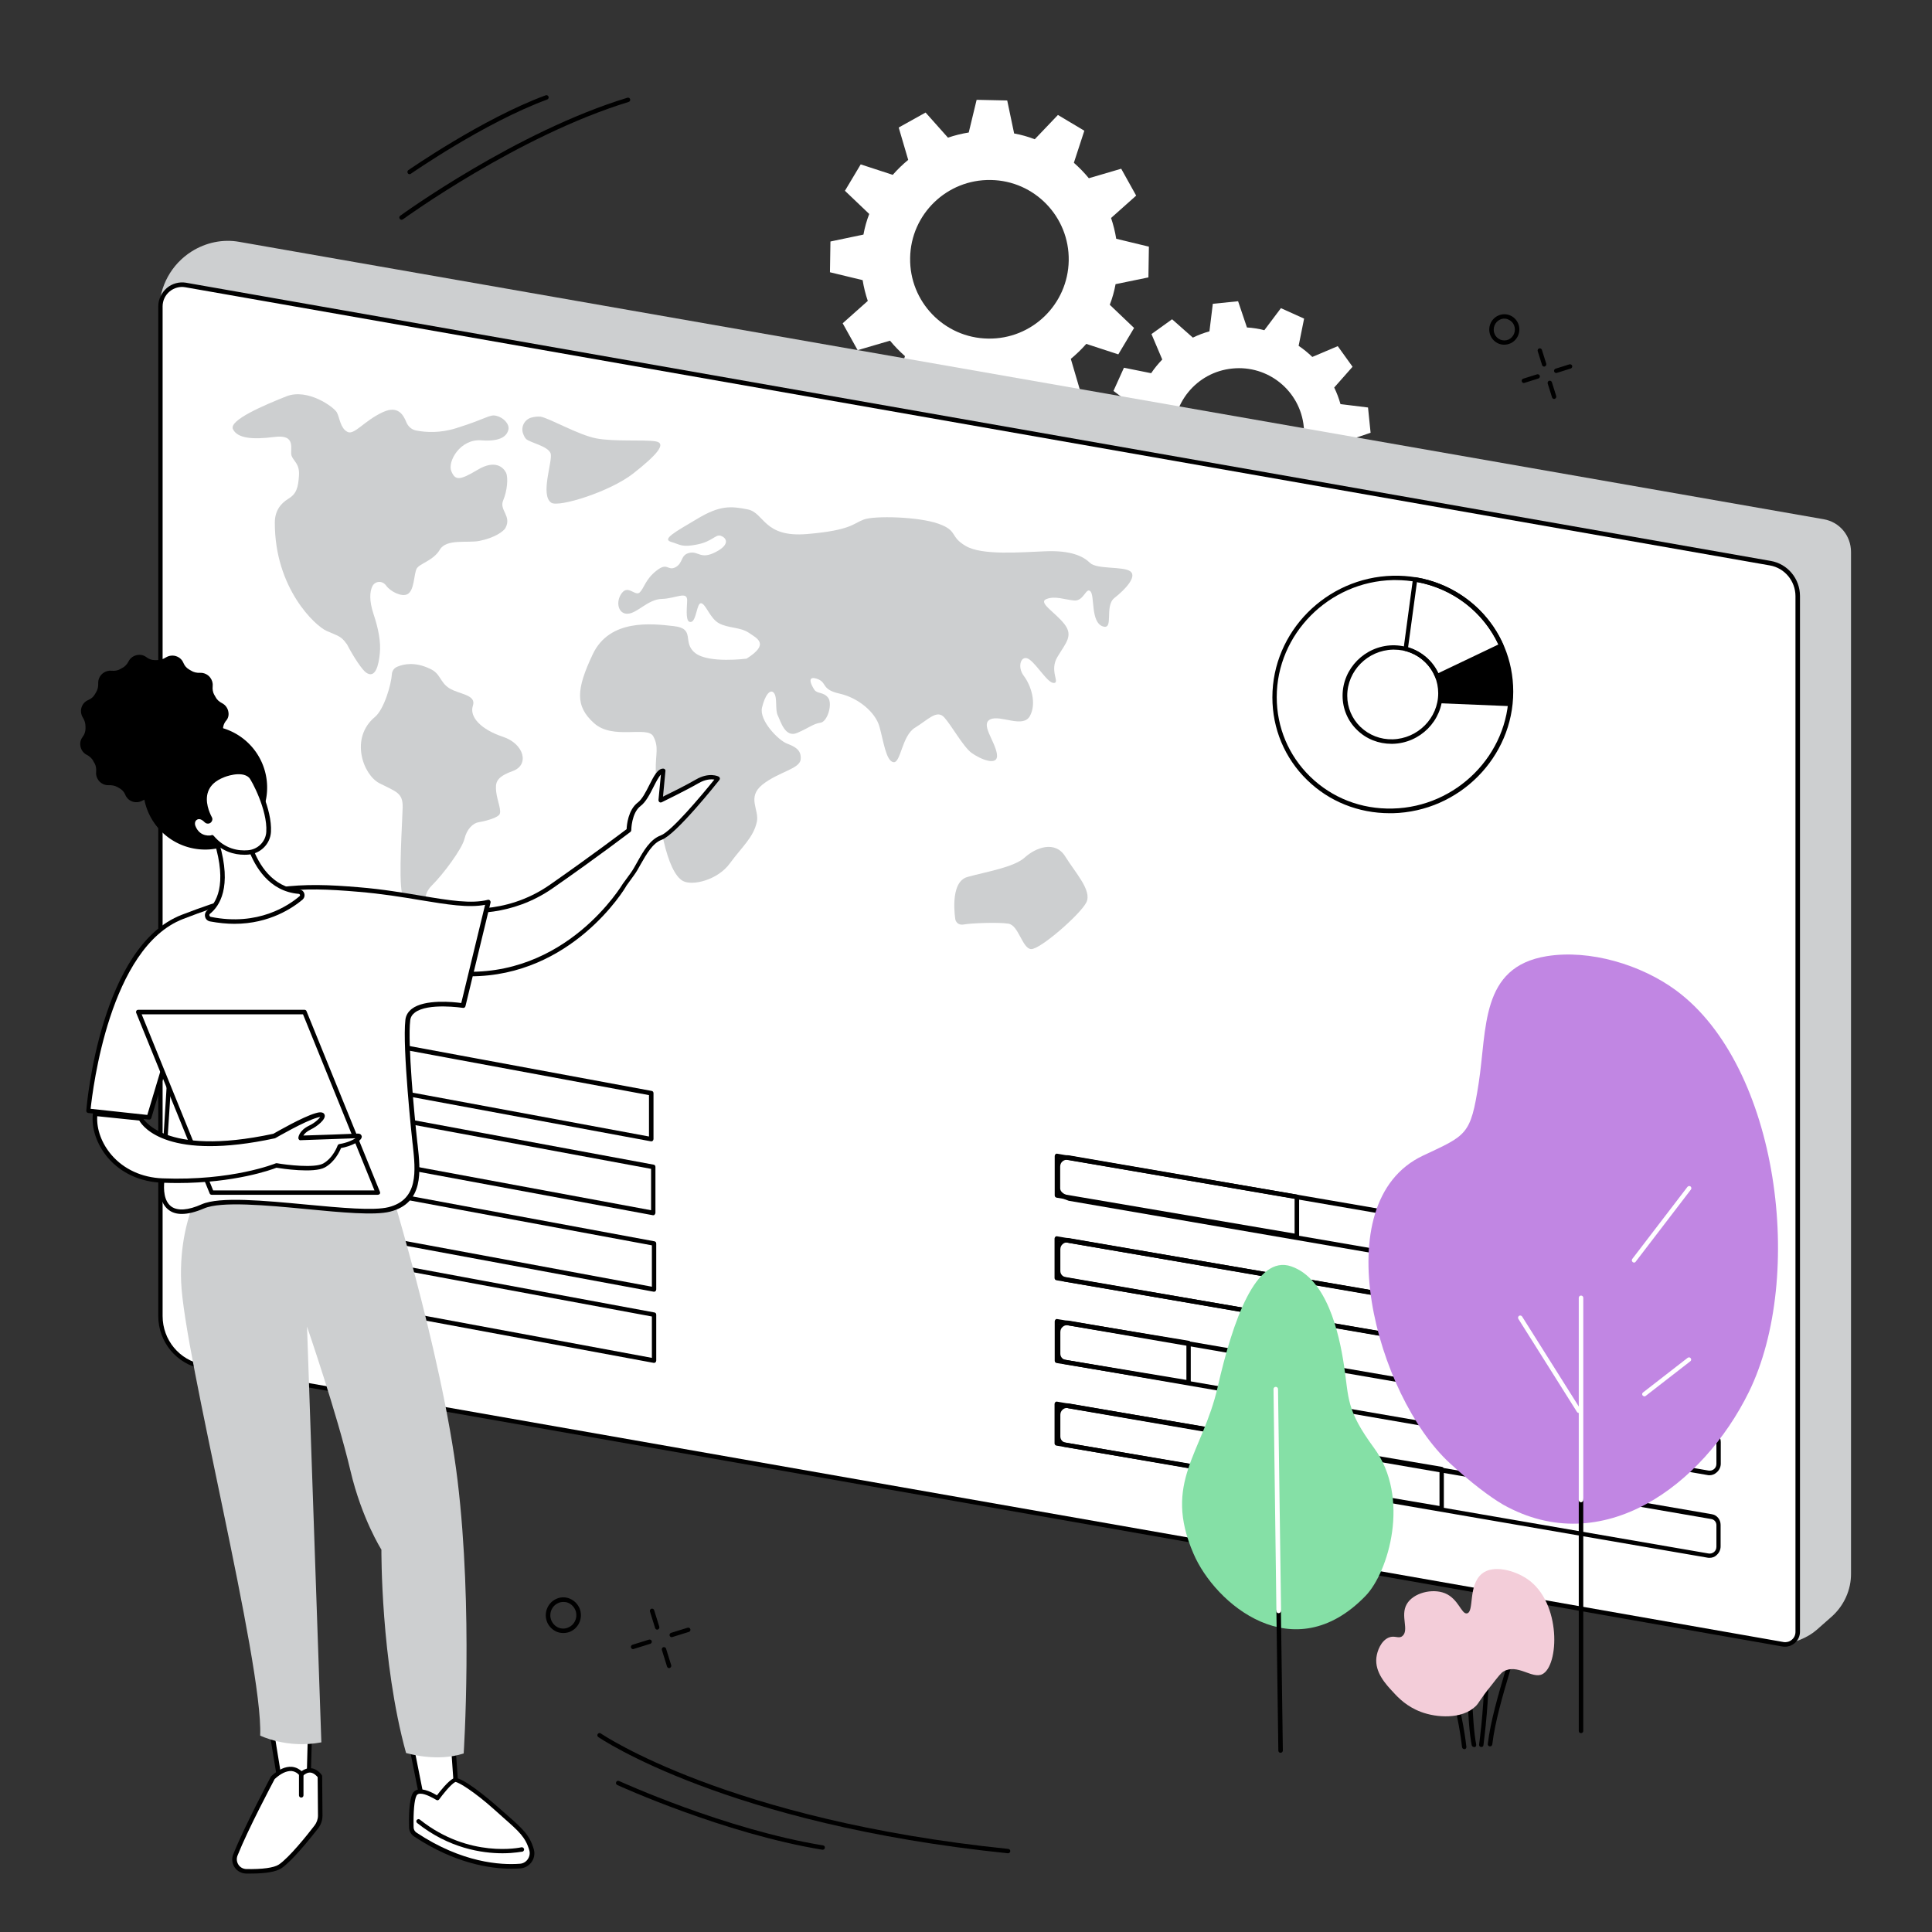 <!--?xml version="1.0" encoding="utf-8"?-->
<!-- Generator: Adobe Illustrator 28.0.0, SVG Export Plug-In . SVG Version: 6.00 Build 0)  -->
<svg version="1.1" id="Layer_1" xmlns="http://www.w3.org/2000/svg" xmlns:xlink="http://www.w3.org/1999/xlink" x="0px" y="0px" viewBox="0 0 1200 1200" style="" xml:space="preserve">
<rect x="0" y="0" width="1200" height="1200" fill="#333333" stroke="none"/>
<style type="text/css">
	.st0{fill:#FFFFFF;}
	.st1{fill:none;stroke:#000000;stroke-miterlimit:10;}
	.st2{fill:#CDCFD0;}
	.st3{fill:#F3CDD9;}
	.st4{fill:#C186E3;}
	.st5{fill:#85E0A6;}
</style>
<g id="Environment_data_analytics_1_">
	<g>
		<g>
			<path class="st0 unJBdcoU_0" d="M851.3,268.8l-1.6-15.7l-17.1-2.1c-1-3.6-2.3-7-3.9-10.3l11.4-12.9l-9.2-12.8l-15.8,6.7
				c-2.6-2.5-5.5-4.9-8.5-6.9l3.4-16.9l-14.4-6.5l-10.3,13.7c-3.5-0.9-7.1-1.5-10.8-1.7l-5.5-16.3l-15.7,1.6l-2.1,17.1
				c-3.6,1-7,2.3-10.3,3.9l-12.9-11.4l-12.8,9.2l6.7,15.8c-2.5,2.6-4.9,5.5-6.9,8.5l-16.9-3.4l-6.5,14.4l13.7,10.3
				c-0.9,3.5-1.5,7.1-1.7,10.8l-16.3,5.5l1.6,15.7l17.1,2.1c1,3.6,2.3,7,3.9,10.3l-11.4,12.9l9.2,12.8l15.8-6.7
				c2.6,2.5,5.5,4.9,8.5,6.9l-3.4,16.9l14.4,6.5l10.3-13.7c3.5,0.9,7.1,1.5,10.8,1.7l5.5,16.3l15.7-1.6l2.1-17.1
				c3.6-1,7-2.3,10.3-3.9l12.9,11.4l12.8-9.2l-6.7-15.8c2.5-2.6,4.9-5.5,6.9-8.5l16.9,3.4l6.5-14.4l-13.7-10.3
				c0.9-3.5,1.5-7.1,1.7-10.8L851.3,268.8z M773.6,309.5c-22.3,2.3-42.2-13.9-44.4-36.2c-2.3-22.3,13.9-42.2,36.2-44.4
				c22.3-2.3,42.2,13.9,44.4,36.2C812,287.4,795.8,307.2,773.6,309.5z"></path>
			<path class="st1 unJBdcoU_1" d="M769.9,352.4c-0.6,0-1.1-0.4-1.3-0.9l-5.2-15.4c-3.1-0.3-6.2-0.8-9.2-1.5l-9.8,13c-0.4,0.5-1.1,0.7-1.7,0.4
				l-14.4-6.5c-0.6-0.3-0.9-0.9-0.8-1.5l3.2-16c-2.5-1.8-5-3.8-7.2-5.9l-15,6.4c-0.6,0.3-1.3,0.1-1.7-0.5l-9.2-12.8
				c-0.4-0.5-0.3-1.2,0.1-1.7l10.8-12.2c-1.3-2.8-2.4-5.7-3.3-8.8l-16.2-2c-0.6-0.1-1.1-0.6-1.2-1.2l-1.6-15.7
				c-0.1-0.6,0.3-1.2,0.9-1.5l15.4-5.2c0.3-3.1,0.8-6.2,1.5-9.2l-13-9.8c-0.5-0.4-0.7-1.1-0.4-1.7l6.5-14.4c0.3-0.6,0.9-0.9,1.5-0.8
				l16,3.2c1.8-2.5,3.8-5,5.9-7.2l-6.4-15c-0.3-0.6-0.1-1.3,0.5-1.7l12.8-9.2c0.5-0.4,1.2-0.3,1.7,0.1l12.2,10.8
				c2.8-1.3,5.7-2.4,8.8-3.3l2-16.2c0.1-0.6,0.6-1.1,1.2-1.2l15.7-1.6c0.6-0.1,1.2,0.3,1.5,0.9l5.2,15.4c3.1,0.3,6.2,0.8,9.2,1.5
				l9.8-13c0.4-0.5,1.1-0.7,1.7-0.4l14.4,6.5c0.6,0.3,0.9,0.9,0.8,1.5l-3.2,16c2.5,1.8,5,3.8,7.2,5.9l15-6.4
				c0.6-0.3,1.3-0.1,1.7,0.5l9.2,12.8c0.4,0.5,0.3,1.2-0.1,1.7L830.4,241c1.3,2.8,2.4,5.7,3.3,8.8l16.2,2c0.6,0.1,1.1,0.6,1.2,1.2
				l1.6,15.7c0.1,0.6-0.3,1.2-0.9,1.5l-15.4,5.2c-0.3,3.1-0.8,6.2-1.5,9.2l13,9.8c0.5,0.4,0.7,1.1,0.4,1.7l-6.5,14.4
				c-0.3,0.6-0.9,0.9-1.5,0.8l-16-3.2c-1.8,2.5-3.8,5-5.9,7.2l6.4,15c0.3,0.6,0.1,1.3-0.5,1.7l-12.8,9.2c-0.5,0.4-1.2,0.3-1.7-0.1
				l-12.2-10.8c-2.8,1.3-5.7,2.4-8.8,3.3l-2,16.2c-0.1,0.6-0.6,1.1-1.2,1.2l-15.7,1.6C770,352.4,769.9,352.4,769.9,352.4z
				 M773.4,308.1l0.1,1.4L773.4,308.1c10.4-1.1,19.8-6.1,26.4-14.2c6.6-8.1,9.7-18.3,8.6-28.7c-1.1-10.4-6.1-19.8-14.2-26.4
				c-8.1-6.6-18.3-9.7-28.7-8.6c-10.4,1.1-19.8,6.1-26.4,14.2s-9.7,18.3-8.6,28.7C732.7,294.6,751.9,310.3,773.4,308.1z"></path>
		</g>
		<g>
			<path class="st0 unJBdcoU_2" d="M713.3,172.3l0.3-19.1l-20.3-4.9c-0.7-4.4-1.8-8.8-3.2-12.9l15.6-13.9l-9.3-16.7l-20.1,5.9
				c-2.8-3.4-5.9-6.6-9.3-9.6l6.5-19.9l-16.4-9.8l-14.4,15.1c-4.1-1.6-8.4-2.8-12.8-3.6l-4.3-20.5L606.6,62l-4.9,20.3
				c-4.4,0.7-8.8,1.8-12.9,3.2l-13.9-15.6l-16.7,9.3l5.9,20.1c-3.4,2.8-6.6,5.9-9.6,9.3l-19.9-6.5l-9.8,16.4l15.1,14.4
				c-1.6,4.1-2.8,8.4-3.6,12.8l-20.5,4.3l-0.3,19.1l20.3,4.9c0.7,4.4,1.8,8.8,3.2,12.9l-15.6,13.9l9.3,16.7l20.1-5.9
				c2.8,3.4,5.9,6.6,9.3,9.6l-6.5,19.9l16.4,9.8l14.4-15.1c4.1,1.6,8.4,2.8,12.8,3.6l4.3,20.5l19.1,0.3l4.9-20.3
				c4.4-0.7,8.8-1.8,12.9-3.2l13.9,15.6l16.7-9.3l-5.9-20.1c3.4-2.8,6.6-5.9,9.6-9.3l19.9,6.5l9.8-16.4l-15.1-14.4
				c1.6-4.1,2.8-8.4,3.6-12.8L713.3,172.3z M613.7,210.3c-27.2-0.4-48.9-22.9-48.4-50.1c0.4-27.2,22.9-48.9,50.1-48.4
				c27.2,0.4,48.9,22.9,48.4,50.1C663.3,189.1,640.9,210.8,613.7,210.3z"></path>
			<path class="st1 unJBdcoU_3" d="M622.5,261.6C622.5,261.6,622.5,261.6,622.5,261.6l-19.2-0.3c-0.6,0-1.2-0.5-1.3-1.1l-4.1-19.6
				c-3.9-0.8-7.7-1.9-11.3-3.2l-13.8,14.4c-0.4,0.5-1.2,0.6-1.7,0.2l-16.4-9.8c-0.6-0.3-0.8-1-0.6-1.6l6.3-19
				c-2.9-2.6-5.6-5.4-8.1-8.4l-19.2,5.6c-0.6,0.2-1.3-0.1-1.6-0.7l-9.3-16.7c-0.3-0.6-0.2-1.3,0.3-1.7l14.9-13.3
				c-1.2-3.7-2.2-7.5-2.8-11.4l-19.4-4.7c-0.6-0.2-1.1-0.7-1.1-1.4l0.3-19.1c0-0.6,0.5-1.2,1.1-1.3l19.6-4.1
				c0.8-3.9,1.9-7.7,3.2-11.3l-14.4-13.8c-0.5-0.4-0.6-1.2-0.2-1.7l9.8-16.4c0.3-0.6,1-0.8,1.6-0.6l19,6.3c2.6-2.9,5.4-5.6,8.4-8.1
				l-5.6-19.2c-0.2-0.6,0.1-1.3,0.7-1.6l16.7-9.3c0.6-0.3,1.3-0.2,1.7,0.3l13.3,14.9c3.7-1.2,7.5-2.2,11.4-2.8l4.7-19.4
				c0.2-0.6,0.7-1,1.4-1.1l19.1,0.3c0.6,0,1.2,0.5,1.3,1.1l4.1,19.6c3.9,0.8,7.7,1.9,11.3,3.2l13.8-14.4c0.4-0.5,1.2-0.6,1.7-0.2
				l16.4,9.8c0.6,0.3,0.8,1,0.6,1.6l-6.3,19c2.9,2.6,5.6,5.4,8.1,8.4l19.2-5.6c0.6-0.2,1.3,0.1,1.6,0.7l9.3,16.7
				c0.3,0.6,0.2,1.3-0.3,1.7l-14.9,13.3c1.2,3.7,2.2,7.5,2.8,11.4l19.4,4.7c0.6,0.2,1.1,0.7,1.1,1.4l-0.3,19.1
				c0,0.6-0.5,1.2-1.1,1.3l-19.6,4.1c-0.8,3.9-1.9,7.7-3.2,11.3l14.4,13.8c0.5,0.4,0.6,1.2,0.2,1.7l-9.8,16.4
				c-0.3,0.6-1,0.8-1.6,0.6l-19-6.3c-2.6,2.9-5.4,5.6-8.4,8.1l5.6,19.2c0.2,0.6-0.1,1.3-0.7,1.6l-16.7,9.3c-0.6,0.3-1.3,0.2-1.7-0.3
				l-13.3-14.9c-3.7,1.2-7.5,2.2-11.4,2.8l-4.7,19.4C623.7,261.1,623.1,261.6,622.5,261.6z M713.3,172.3L713.3,172.3L713.3,172.3z
				 M614.5,211.7c-0.3,0-0.6,0-0.8,0c-13.5-0.2-26.2-5.7-35.6-15.4c-9.4-9.7-14.5-22.5-14.2-36c0.2-13.5,5.7-26.2,15.4-35.6
				c9.7-9.4,22.5-14.4,36-14.2c27.9,0.5,50.3,23.5,49.8,51.5c-0.2,13.5-5.7,26.2-15.4,35.6C640.2,206.7,627.8,211.7,614.5,211.7z"></path>
		</g>
	</g>
	<g>
		<g>
			<path class="st2 unJBdcoU_4" d="M1137.6,1004.2l-9.3,8.2c-5.2,4.6-15.3,9.2-22,8L122.9,845.6c-13-2.3-19.3-16-19.4-29.4l-4.5-623.7
				c-0.1-14.6,7.5-28.4,20-36.3c8.9-5.6,19.4-7.8,29.5-6l984.2,172.3c9.9,1.7,17,10.2,17,20.4v634.4
				C1149.8,987.4,1145.4,997.3,1137.6,1004.2z"></path>
			<g>
				<path class="st0 unJBdcoU_5" d="M1107.6,1021.3L125.8,848.9c-15.2-2.7-26.2-15.8-26.2-31.5V190.3c0-8.3,7.6-14.7,15.6-13.3l984.3,172.8
					c9.9,1.7,17,10.3,17,20.5v643.3C1116.6,1018.3,1112.2,1022.1,1107.6,1021.3z"></path>
				<path d="M1108.8,1022.8c-0.5,0-1,0-1.5-0.1L125.6,850.2c-15.8-2.8-27.3-16.6-27.3-32.8V190.3c0-4.4,2-8.5,5.3-11.4
					c3.3-2.8,7.7-4,11.9-3.3l984.3,172.8c10.5,1.8,18.2,11,18.2,21.8v643.3c0,2.7-1.2,5.3-3.3,7.1
					C1113,1022,1111,1022.8,1108.8,1022.8z M1107.8,1019.9c1.8,0.3,3.7-0.2,5.1-1.4c1.5-1.2,2.3-3,2.3-4.9V370.3
					c0-9.4-6.7-17.5-15.9-19.1L115,178.4c-3.4-0.6-6.9,0.4-9.6,2.6c-2.8,2.3-4.4,5.7-4.4,9.3v627.1c0,14.9,10.5,27.5,25,30.1
					L1107.8,1019.9z" class="unJBdcoU_6"></path>
			</g>
		</g>
		<g>
			<g>
				<path class="st2 unJBdcoU_7" d="M246.8,414.1c-2,0.8-3.3,2.6-3.4,4.7c-0.4,6.3-4.8,21.7-10.5,26.5c-15.7,13-7.5,35.9,2.8,41.2
					c10.4,5.3,14.6,5.9,14.4,15c-0.2,9.1-2.6,44-0.4,53.3c2.2,9.3,7.5,24.4,10.7,28.1c3.2,3.7,11.5,6.2,7.6-7
					c-3.8-13.2-6.4-19.4,0.4-26.1c6.8-6.7,18.6-22.5,20.1-28.8c1.5-6.3,5.5-9.8,8.8-10.3c3.3-0.5,10.4-2.3,12.6-4.4
					s-1.1-8.8-1.7-14.5c-0.6-5.7-0.2-9.1,10.3-12.9c10.5-3.8,7.1-16.9-6.2-21.3c-13.3-4.4-20.9-12.2-18.6-19.2
					c2.4-7-8.5-7.1-14.6-10.9c-6.1-3.9-5.3-9.2-12.2-12.2C257.6,410.9,250.6,412.5,246.8,414.1z"></path>
				<path class="st2 unJBdcoU_8" d="M312.5,310.9c2.5-5.9,3.3-14.1,1.8-17.3c-1.5-3.1-6.6-8.5-17.8-1.7c-11.2,6.7-13.8,6.5-16.2,0.7
					c-2.4-5.9,5.5-20.1,18.6-19.1c13,1,16.1-3.3,16.9-6.7c0.7-3.4-3-7.4-7.4-8.5c-4.4-1.1-5.4,1.5-24.9,7.6
					c-10.1,3.2-18.8,2.7-25,1.5c-2.8-0.5-5-2.5-6.1-5.1c-1.9-4.8-5.3-10.5-14.4-6.4c-11.9,5.4-18,14.7-22.3,12.3
					c-4.3-2.3-4.7-8.6-6.4-11.9c-1.6-3.3-18.2-15.4-31.5-10.1c-13.3,5.3-35.9,14.8-33.1,20.4c2.8,5.6,11.8,6.6,25.8,4.8
					c14.1-1.8,9.3,8.1,10.6,11.7c1.3,3.5,5.1,5,4.6,12.3c-0.5,7.4-1.5,11.3-6.6,14.4s-8.4,7.8-8.4,14.8
					c-0.1,40.8,25.1,64.2,32.2,67.3c7,3.1,9,3.2,12.2,7.8c0.1,0.1,0.2,0.2,0.3,0.3c4.7,9,9.6,16,11.9,17.7c5.9,4.2,7.9-4.6,8.6-11.8
					c0.8-7.1-1-15.9-3.9-24.5c-2.8-8.5-2.3-13.8-0.8-17.1c1.5-3.3,6.1-4.1,8.7-0.5c2.6,3.6,9.5,7.1,13.1,5.3
					c4.5-2.3,4-12.6,5.8-15.9c1.9-3.3,10.3-4.9,14.4-11.8c4.1-6.9,16.9-4,24.4-5.4c9.3-1.8,15.3-5.9,16.4-8.2
					C317.9,320.5,310,316.8,312.5,310.9z"></path>
				<path class="st2 unJBdcoU_9" d="M329.9,259.4c-4.2,1.3-6.5,5.8-5,9.9c0.5,1.4,1.1,2.6,1.9,3.4c2.6,2.3,13.6,4.4,15.2,8.9
					c1.5,4.5-6.8,26.1,0.5,30.7c4.7,2.9,36.2-6.8,50.8-18.2c14.5-11.4,21.3-18.9,13.7-20c-7.6-1.1-25.6,0.3-36.6-1.8
					c-11.1-2.1-28.8-12.4-34.6-13.5C333.8,258.6,331.8,258.9,329.9,259.4z"></path>
				<path class="st2 unJBdcoU_10" d="M463.7,409.1c0,0-23.5,3.1-31.9-3.5c-8.4-6.6,0.5-15.2-13.3-16.7c-13.8-1.6-39.8-4.6-50.3,17.4
					c-10.4,22-11,32.3,0.8,42.9c11.8,10.6,33.2,1.4,36.8,8.2c3.6,6.8,1.3,10.8,1.5,21.3c0.6,31.1,7,63.2,16.9,68.5
					c5.9,3.2,21.6-0.6,29.1-10.9s14.7-16.1,16.8-25.9c1.6-7.6-6.4-15.1,3.5-23.1c10-7.9,23.1-9.7,23.7-15.6c0.6-5.9-3.5-7.9-8.6-9.9
					c-5.2-2-17.3-14.3-15.4-22.3s5.2-11.8,7.4-9.1c2.3,2.8,0.6,10.4,2.4,14c1.8,3.6,4.5,14.1,12.1,10.8c7.6-3.3,10-5.7,14.4-6.3
					s7.7-11.9,4.7-15.6c-3-3.7-6.6-2.2-8.5-4.9c-1.8-2.7-5-9,1.6-6.8c6.6,2.2,2.3,6.6,14,9.2c11.7,2.6,22.3,11.6,24.8,20.4
					c2.5,8.8,4.1,21.5,8.7,22.2c4.6,0.8,5.2-16.4,13.4-21.4c8.2-5,13.6-11.5,18.2-6.4c4.6,5.1,11.7,18.1,16.9,22
					c5.2,3.8,17,9,15.8,0.7c-1.3-8.3-10.4-18.5-4.1-21.5c6.3-3,20.3,5.8,24.6-2.1c4.3-7.9,0.7-18.9-3.8-24.9
					c-4.5-5.9-1.5-13.9,3.6-10.1s11.3,14.7,15.1,14.5c3.9-0.1-3-7.6,2.2-16.2c5.2-8.7,10-13.1,4.3-20.4s-16.5-13.3-11.2-15.5
					c5.4-2.2,11.5,0.4,17.4,0.9c5.9,0.4,7.3-8.5,10-5.7c2.7,2.8,0.1,19,7.5,21.7c7.4,2.7,0.9-12.5,7.4-17.6
					c6.5-5.1,14.2-13.2,9.9-16.5c-4.3-3.3-20.8-1.1-25.1-5.3c-4.3-4.2-12-7.8-27.5-7.2c-15.5,0.6-39.6,2.7-49.7-3.3
					c-10.1-5.9-4.6-9.4-16.9-13.8c-12.4-4.4-39.7-5.1-46.4-2.6c-6.7,2.5-8,6.7-35.2,9c-27.2,2.3-26.4-13.2-36.9-15.3
					c-10.5-2.1-17.3-2.6-31.4,5.9c-14.2,8.4-21.9,12.6-16.1,14.3c5.8,1.7,6.5,3.5,16.1,1.6c9.6-1.9,11.4-6.5,14.7-5.4
					c3.3,1.1,6.3,5.2-3.2,10.1c-9.5,4.9-10.6-0.8-16.3,0.5c-5.7,1.3-3.7,6.2-8.6,8.9c-5,2.6-4.8-3.4-11.8,2.1
					c-7,5.5-7.6,10.7-10.4,13.5s-7.2-4.9-11.2,0.5c-4,5.3-2.3,13.2,3.8,12.8c6-0.4,12.5-9,21.1-9.2c8.6-0.2,16-5.3,15.7,1.2
					c-0.3,6.5-1,13.7,2.4,13.1c3.5-0.6,3.5-12.3,6.4-11.6c2.9,0.6,5.4,9.5,11.1,12.5c5.7,3,13,2.3,18.2,5.7
					C470.3,396.6,478.3,399.9,463.7,409.1z"></path>
				<path class="st2 unJBdcoU_11" d="M593.4,571.2c0,0-4-23.3,7.5-26.5c11.5-3.2,28.9-6,35.6-12.1s18.8-10.8,25.1-0.7
					c6.3,10.2,16.7,21.1,13.2,28.5c-3.6,7.4-28.9,29.5-34.4,29.1c-5.5-0.4-7.7-14.9-14.1-15.8c-6.4-1-23.4-0.3-27.6,0.5
					C594.2,575,593.4,571.2,593.4,571.2z"></path>
			</g>
			<g>
				<g>
					<path d="M895.4,938.4c-0.1,0-0.2,0-0.2,0l-239-40.5c-0.7-0.1-1.2-0.7-1.2-1.4v-24.5c0-0.4,0.2-0.8,0.5-1.1
						c0.3-0.3,0.7-0.4,1.1-0.3l239,40.5c0.7,0.1,1.2,0.7,1.2,1.4v24.5c0,0.4-0.2,0.8-0.5,1.1C896.1,938.3,895.8,938.4,895.4,938.4z
						 M657.9,895.4l236.2,40v-21.7l-236.2-40V895.4z" class="unJBdcoU_12"></path>
					<path d="M1061.8,967.6c-0.4,0-0.8,0-1.2-0.1l-399.4-68.8c-3.2-0.5-5.5-3.3-5.5-6.6v-13.4c0-2.1,0.9-4,2.5-5.4
						c1.6-1.3,3.6-1.9,5.6-1.6l399.4,68.8c3.2,0.5,5.5,3.3,5.5,6.6v13.4c0,2.1-0.9,4-2.5,5.4C1065,967.1,1063.4,967.6,1061.8,967.6z
						 M662.8,874.5c-1,0-1.9,0.3-2.7,1c-1,0.8-1.5,2-1.5,3.3v13.4c0,1.9,1.3,3.5,3.2,3.8l399.4,68.9c1.2,0.2,2.4-0.1,3.4-0.9
						c1-0.8,1.5-2,1.5-3.3v-13.4c0-1.9-1.3-3.5-3.2-3.8l-399.4-68.8C663.2,874.5,663,874.5,662.8,874.5z" class="unJBdcoU_13"></path>
				</g>
				<g>
					<path d="M738.2,860.2c-0.1,0-0.2,0-0.2,0l-81.7-13.6c-0.7-0.1-1.2-0.7-1.2-1.4v-24.5c0-0.4,0.2-0.8,0.5-1.1
						c0.3-0.3,0.7-0.4,1.1-0.3l81.7,13.5c0.7,0.1,1.2,0.7,1.2,1.4v24.5c0,0.4-0.2,0.8-0.5,1.1C738.9,860,738.5,860.2,738.2,860.2z
						 M657.9,844l79,13.1v-21.7l-79-13.1V844z" class="unJBdcoU_14"></path>
					<path d="M1061.8,916.3c-0.4,0-0.8,0-1.1-0.1l-399.4-68.9c-3.2-0.5-5.5-3.3-5.5-6.6v-13.4c0-2.1,0.9-4,2.5-5.4
						c1.6-1.3,3.6-1.9,5.6-1.6l399.4,68.8c3.2,0.5,5.5,3.3,5.5,6.6v13.4c0,2.1-0.9,4-2.5,5.4C1065,915.7,1063.4,916.3,1061.8,916.3z
						 M662.8,823.1c-1,0-1.9,0.3-2.7,1c-1,0.8-1.5,2-1.5,3.3v13.4c0,1.9,1.3,3.5,3.2,3.8l399.4,68.8c1.2,0.2,2.4-0.1,3.4-0.9
						c1-0.8,1.5-2,1.5-3.3v-13.4c0-1.9-1.3-3.5-3.2-3.8l-399.4-68.8C663.2,823.1,663,823.1,662.8,823.1z" class="unJBdcoU_15"></path>
				</g>
				<g>
					<path d="M934.1,842.7c-0.1,0-0.2,0-0.2,0l-277.7-47.5c-0.7-0.1-1.2-0.7-1.2-1.4v-24.5c0-0.4,0.2-0.8,0.5-1.1
						c0.3-0.3,0.7-0.4,1.1-0.3l277.7,47.5c0.7,0.1,1.2,0.7,1.2,1.4v24.5c0,0.4-0.2,0.8-0.5,1.1C934.8,842.6,934.4,842.7,934.1,842.7
						z M657.9,792.7l274.9,47V818l-274.9-47V792.7z" class="unJBdcoU_16"></path>
					<path d="M1061.8,864.9c-0.4,0-0.8,0-1.2-0.1l-399.4-68.8c-3.2-0.5-5.5-3.3-5.5-6.6V776c0-2.1,0.9-4,2.5-5.4
						c1.6-1.3,3.6-1.9,5.6-1.6l399.4,68.8c3.2,0.5,5.5,3.3,5.5,6.6v13.4c0,2.1-0.9,4-2.5,5.4C1065,864.3,1063.4,864.9,1061.8,864.9z
						 M662.8,771.7c-1,0-1.9,0.3-2.7,1c-1,0.8-1.5,2-1.5,3.3v13.4c0,1.9,1.3,3.5,3.2,3.8l399.4,68.9c1.2,0.2,2.4-0.1,3.4-0.9
						c1-0.8,1.5-2,1.5-3.3v-13.4c0-1.9-1.3-3.5-3.2-3.8l-399.4-68.8C663.2,771.7,663,771.7,662.8,771.7z" class="unJBdcoU_17"></path>
				</g>
				<g>
					<path d="M805.5,769.3c-0.1,0-0.2,0-0.2,0l-149-25.4c-0.7-0.1-1.2-0.7-1.2-1.4v-24.5c0-0.4,0.2-0.8,0.5-1.1
						c0.3-0.3,0.7-0.4,1.1-0.3l149,25.4c0.7,0.1,1.2,0.7,1.2,1.4v24.5c0,0.4-0.2,0.8-0.5,1.1C806.1,769.1,805.8,769.3,805.5,769.3z
						 M657.9,741.3l146.2,24.9v-21.7l-146.2-24.9V741.3z" class="unJBdcoU_18"></path>
					<path d="M1063.3,814.6c-0.1,0-0.2,0-0.2,0l-399.4-68.8c-0.1,0-0.1,0-0.2-0.1c-5.2-1.7-7.7-4.2-7.7-7.7v-13.4
						c0-2.1,0.9-4,2.5-5.4c1.6-1.3,3.6-1.9,5.6-1.6l399.4,68.8c3.2,0.5,5.5,3.3,5.5,6.6v13.4c0,3.8-3.1,6.8-4.7,7.9
						C1063.9,814.5,1063.6,814.6,1063.3,814.6z M664.3,743l398.7,68.7c1.1-0.9,3-3,3-5.3v-13.4c0-1.9-1.3-3.5-3.2-3.8l-399.4-68.8
						c-1.2-0.2-2.4,0.1-3.4,0.9c-1,0.8-1.5,2-1.5,3.3V738C658.5,739.3,659.1,741.3,664.3,743z" class="unJBdcoU_19"></path>
				</g>
			</g>
			<g>
				<g>
					<path class="st1 unJBdcoU_20" d="M1064.1,743c-0.2,0-0.3,0-0.5,0l-23.6-4c-1.4-0.2-2.5-1.5-2.5-3V478.2c0-0.9,0.4-1.8,1.1-2.4
						c0.7-0.6,1.6-0.9,2.5-0.7l22.9,3.4c1.5,0.2,2.5,1.5,2.6,3l0.7,258.3c0,0.9-0.4,1.8-1.1,2.4C1065.5,742.7,1064.8,743,1064.1,743
						z"></path>
					<path class="st1 unJBdcoU_21" d="M1010.2,733.7c-0.2,0-0.3,0-0.5,0l-23.6-4c-1.4-0.2-2.5-1.5-2.5-3V514.8c0-0.9,0.4-1.8,1.1-2.4
						c0.7-0.6,1.6-0.9,2.5-0.7l22.9,3.4c1.5,0.2,2.5,1.5,2.6,3l0.7,212.5c0,0.9-0.4,1.8-1.1,2.4
						C1011.6,733.4,1010.9,733.7,1010.2,733.7z"></path>
					<path class="st1 unJBdcoU_22" d="M956.3,724.4c-0.2,0-0.3,0-0.5,0l-23.6-4c-1.4-0.2-2.5-1.5-2.5-3v-173c0-0.9,0.4-1.8,1.1-2.4
						c0.7-0.6,1.6-0.9,2.5-0.7l22.9,3.4c1.5,0.2,2.5,1.5,2.6,3l0.7,173.6c0,0.9-0.4,1.8-1.1,2.4C957.8,724.2,957,724.4,956.3,724.4z
						"></path>
					<path class="st1 unJBdcoU_23" d="M902.5,715.1c-0.2,0-0.3,0-0.5,0l-23.6-4c-1.4-0.2-2.5-1.5-2.5-3V569.8c0-0.9,0.4-1.8,1.1-2.4
						c0.7-0.6,1.6-0.9,2.5-0.7l22.9,3.4c1.5,0.2,2.5,1.5,2.6,3l0.7,138.9c0,0.9-0.4,1.8-1.1,2.4
						C903.9,714.9,903.2,715.1,902.5,715.1z"></path>
					<path class="st1 unJBdcoU_24" d="M848.6,705.9c-0.2,0-0.3,0-0.5,0l-23.6-4c-1.4-0.2-2.5-1.5-2.5-3V591.1c0-0.9,0.4-1.8,1.1-2.4
						c0.7-0.6,1.6-0.9,2.5-0.7l22.9,3.4c1.5,0.2,2.5,1.5,2.6,3l0.7,108.4c0,0.9-0.4,1.8-1.1,2.4C850,705.6,849.3,705.9,848.6,705.9z
						"></path>
					<path class="st1 unJBdcoU_25" d="M794.7,696.6c-0.2,0-0.3,0-0.5,0l-23.6-4c-1.4-0.2-2.5-1.5-2.5-3v-70.3c0-0.9,0.4-1.8,1.1-2.4
						c0.7-0.6,1.6-0.9,2.5-0.7l22.9,3.4c1.5,0.2,2.5,1.5,2.6,2.9l0.7,70.9c0,0.9-0.4,1.8-1.1,2.4
						C796.1,696.3,795.4,696.6,794.7,696.6z"></path>
				</g>
				<g>
					<path class="st1 unJBdcoU_26" d="M772.2,593.6c-0.6,0-1.1-0.4-1.3-1c-0.2-0.7,0.2-1.5,0.9-1.7c134-39.9,238.1-126.3,286.5-188.2
						c0.5-0.6,1.3-0.7,1.9-0.2c0.6,0.5,0.7,1.3,0.2,1.9c-11.4,14.5-43.8,52.8-99.4,94.1c-57.9,43-121.3,75-188.5,95
						C772.4,593.6,772.3,593.6,772.2,593.6z"></path>
					<path class="st1 unJBdcoU_27" d="M1061.1,421.1C1061.1,421.1,1061.1,421.1,1061.1,421.1c-0.8,0-1.4-0.6-1.4-1.4l0.2-18.2l-17.6,0
						c0,0,0,0,0,0c-0.8,0-1.4-0.6-1.4-1.4c0-0.8,0.6-1.4,1.4-1.4l19,0c0,0,0,0,0,0c0.4,0,0.7,0.1,1,0.4c0.3,0.3,0.4,0.6,0.4,1
						l-0.2,19.6C1062.5,420.5,1061.9,421.1,1061.1,421.1z"></path>
				</g>
			</g>
			<g>
				<path d="M863.2,505.1c-19.5,0-37.7-7.3-51.4-20.7c-13.9-13.6-21.5-31.8-21.5-51.3c0-40.7,33.5-74.5,74.8-75.5
					c20.2-0.5,39.1,6.9,53.3,20.7c13.9,13.6,21.5,31.8,21.5,51.3c0,40.7-33.5,74.5-74.8,75.5C864.5,505.1,863.8,505.1,863.2,505.1z
					 M866.9,360.3c-0.6,0-1.2,0-1.8,0c-39.7,0.9-72.1,33.6-72.1,72.7c0,18.8,7.4,36.3,20.7,49.3c13.6,13.3,31.8,20.4,51.3,19.9
					c39.7-0.9,72.1-33.6,72.1-72.7c0-18.8-7.4-36.3-20.7-49.3C903.2,367.4,885.6,360.3,866.9,360.3z M864.3,462
					c-8.1,0-15.7-3-21.4-8.6c-5.8-5.6-9-13.2-9-21.3c0-16.9,13.9-30.9,31-31.3c8.4-0.1,16.2,2.9,22.1,8.6c5.8,5.6,9,13.2,9,21.3
					c0,16.9-13.9,30.9-31,31.3C864.8,462,864.6,462,864.3,462z M865.8,403.5c-0.2,0-0.5,0-0.7,0c-15.6,0.4-28.3,13.2-28.3,28.6
					c0,7.4,2.9,14.2,8.1,19.3c5.4,5.2,12.5,8,20.1,7.8c15.6-0.4,28.3-13.2,28.3-28.6c0-7.4-2.9-14.2-8.1-19.3
					C880,406.2,873.2,403.5,865.8,403.5z" class="unJBdcoU_28"></path>
				<path d="M892.7,421.4c-0.2,0-0.3,0-0.5-0.1c-0.4-0.1-0.6-0.4-0.8-0.8c-3.2-8-10.2-14-18.6-16.2c-0.7-0.2-1.1-0.8-1-1.5l5.8-43.1
					c0.1-0.4,0.2-0.7,0.5-0.9c0.3-0.2,0.7-0.3,1-0.3c24.3,4,44.8,19.6,54.6,41.9c0.3,0.7,0,1.5-0.7,1.8l-39.8,19
					C893.1,421.4,892.9,421.4,892.7,421.4z M874.6,402c8.3,2.5,15.2,8.4,18.8,16.1l37.3-17.8c-9.5-20.3-28.2-34.7-50.6-38.8
					L874.6,402z" class="unJBdcoU_29"></path>
				<path d="M892.7,420c1.3,3.3,2.1,6.9,2.1,10.6c0,2.1-0.2,4.2-0.7,6.2l43.8,1.8c0.4-3,0.6-6,0.6-9.1c0-10.6-2.3-20.5-6.4-29.5
					L892.7,420z" class="unJBdcoU_30"></path>
			</g>
			<g>
				<path class="st1 unJBdcoU_31" d="M626.3,894.6c-0.7,0-1.3-0.1-2-0.2l-177.8-32.9c-6.3-1.2-11.4-7.5-11.4-14.2V669c0-3.4,1.3-6.5,3.7-8.4
					c2.2-1.9,5.2-2.6,8.2-2l177.8,32.9c6.3,1.2,11.4,7.5,11.4,14.2V884c0,3.4-1.3,6.5-3.7,8.4C630.7,893.8,628.6,894.6,626.3,894.6z
					"></path>
				<g>
					<path class="st1 unJBdcoU_32" d="M467.3,847.4l15,2.8V724.2l-15-2.8V847.4z"></path>
					<path class="st1 unJBdcoU_33" d="M483.7,851.8L465.9,848.5L465.9,765.5L483.7,768.8Z"></path>
					<path class="st1 unJBdcoU_34" d="M500.6,853.5l15,2.8V749.4l-15-2.8V853.5z"></path>
					<path class="st1 unJBdcoU_35" d="M517,858L499.2,854.7L499.2,791.8L517,795.1Z"></path>
					<path class="st1 unJBdcoU_36" d="M531.7,859.9l15,2.8v-96.8l-15-2.8V859.9z"></path>
					<path class="st1 unJBdcoU_37" d="M548.1,864.3L530.3,861L530.3,814.8L548.1,818Z"></path>
					<path class="st1 unJBdcoU_38" d="M563.7,867l15,2.8V743.8l-15-2.8V867z"></path>
					<path class="st1 unJBdcoU_39" d="M580.1,871.4L562.3,868.1L562.3,760.7L580.1,764Z"></path>
					<path class="st1 unJBdcoU_40" d="M595.9,872.3l15,2.8v-117l-15-2.8V872.3z"></path>
					<path class="st1 unJBdcoU_41" d="M612.3,876.8L594.5,873.5L594.5,794.6L612.3,797.9Z"></path>
				</g>
				<path class="st1 unJBdcoU_42" d="M623.1,880"></path>
				<path class="st1 unJBdcoU_43" d="M447.2,687.5C447.2,687.5,447.2,687.5,447.2,687.5c0.8,0,1.4,0.6,1.4,1.4L447.9,841c0,2.1,1.6,4.1,3.5,4.5
					l172.2,31.8c0.8,0.1,1.3,0.9,1.1,1.6"></path>
				<g>
					<path class="st1 unJBdcoU_44" d="M518.8,697.7c-0.1,0-0.2,0-0.3,0l-53.4-9.9c-0.7-0.1-1.1-0.7-1.1-1.4v-10.1c0-0.4,0.2-0.8,0.5-1.1
						c0.3-0.3,0.7-0.4,1.1-0.3l53.4,9.9c0.7,0.1,1.1,0.7,1.1,1.4v10.1c0,0.4-0.2,0.8-0.5,1.1C519.4,697.6,519.1,697.7,518.8,697.7z"></path>
					<path class="st1 unJBdcoU_45" d="M519,713.2c-0.1,0-0.2,0-0.3,0l-53.4-9.9c-0.7-0.1-1.1-0.7-1.1-1.4v-10.1c0-0.4,0.2-0.8,0.5-1.1
						c0.3-0.3,0.7-0.4,1.1-0.3l53.4,9.9c0.7,0.1,1.1,0.7,1.1,1.4v10.1c0,0.4-0.2,0.8-0.5,1.1C519.6,713.1,519.3,713.2,519,713.2z"></path>
				</g>
			</g>
			<g>
				<path d="M404.6,708.9c-0.1,0-0.2,0-0.3,0l-274.1-50.8c-0.7-0.1-1.1-0.7-1.1-1.4v-28.5c0-0.4,0.2-0.8,0.5-1.1
					c0.3-0.3,0.7-0.4,1.1-0.3l274.1,50.8c0.7,0.1,1.1,0.7,1.1,1.4v28.5c0,0.4-0.2,0.8-0.5,1.1C405.2,708.8,404.9,708.9,404.6,708.9z
					 M131.8,655.6l271.3,50.3v-25.7l-271.3-50.3V655.6z" class="unJBdcoU_46"></path>
				<path d="M405.8,754.8c-0.1,0-0.2,0-0.3,0l-274.1-50.8c-0.7-0.1-1.1-0.7-1.1-1.4V674c0-0.4,0.2-0.8,0.5-1.1
					c0.3-0.3,0.7-0.4,1.1-0.3l274.1,50.8c0.7,0.1,1.1,0.7,1.1,1.4v28.5c0,0.4-0.2,0.8-0.5,1.1C406.5,754.7,406.2,754.8,405.8,754.8z
					 M133.1,701.4l271.3,50.3V726l-271.3-50.3V701.4z" class="unJBdcoU_47"></path>
				<path d="M406.3,802.3c-0.1,0-0.2,0-0.3,0l-274.1-50.8c-0.7-0.1-1.1-0.7-1.1-1.4v-28.5c0-0.4,0.2-0.8,0.5-1.1
					c0.3-0.3,0.7-0.4,1.1-0.3L406.5,771c0.7,0.1,1.1,0.7,1.1,1.4v28.5c0,0.4-0.2,0.8-0.5,1.1C406.9,802.2,406.6,802.3,406.3,802.3z
					 M133.6,748.9l271.3,50.3v-25.7l-271.3-50.3V748.9z" class="unJBdcoU_48"></path>
				<path d="M406.3,846.5c-0.1,0-0.2,0-0.3,0l-274.1-50.8c-0.7-0.1-1.1-0.7-1.1-1.4v-28.5c0-0.4,0.2-0.8,0.5-1.1
					c0.3-0.3,0.7-0.4,1.1-0.3l274.1,50.8c0.7,0.1,1.1,0.7,1.1,1.4v28.5c0,0.4-0.2,0.8-0.5,1.1C406.9,846.4,406.6,846.5,406.3,846.5z
					 M133.6,793.1l271.3,50.3v-25.7l-271.3-50.3V793.1z" class="unJBdcoU_49"></path>
			</g>
		</g>
	</g>
	<g>
		<g>
			<path d="M408.2,1012.2c-0.6,0-1.1-0.4-1.3-1l-3.2-10.3c-0.2-0.7,0.2-1.5,0.9-1.7c0.7-0.2,1.5,0.2,1.7,0.9l3.2,10.3
				c0.2,0.7-0.2,1.5-0.9,1.7C408.5,1012.2,408.4,1012.2,408.2,1012.2z" class="unJBdcoU_50"></path>
			<path d="M415.6,1036.1c-0.6,0-1.1-0.4-1.3-1l-3.2-10.3c-0.2-0.7,0.2-1.5,0.9-1.7c0.7-0.2,1.5,0.2,1.7,0.9l3.2,10.3
				c0.2,0.7-0.2,1.5-0.9,1.7C415.9,1036.1,415.8,1036.1,415.6,1036.1z" class="unJBdcoU_51"></path>
			<path d="M393.2,1024.3c-0.6,0-1.1-0.4-1.3-1c-0.2-0.7,0.2-1.5,0.9-1.7l10.3-3.2c0.7-0.2,1.5,0.2,1.7,0.9c0.2,0.7-0.2,1.5-0.9,1.7
				l-10.3,3.2C393.5,1024.3,393.4,1024.3,393.2,1024.3z" class="unJBdcoU_52"></path>
			<path d="M417.2,1016.9c-0.6,0-1.1-0.4-1.3-1c-0.2-0.7,0.2-1.5,0.9-1.7l10.3-3.2c0.7-0.2,1.5,0.2,1.7,0.9c0.2,0.7-0.2,1.5-0.9,1.7
				l-10.3,3.2C417.4,1016.9,417.3,1016.9,417.2,1016.9z" class="unJBdcoU_53"></path>
		</g>
		<g>
			<path d="M959.1,227.7c-0.6,0-1.1-0.4-1.3-1l-2.7-8.6c-0.2-0.7,0.2-1.5,0.9-1.7c0.7-0.2,1.5,0.2,1.7,0.9l2.7,8.6
				c0.2,0.7-0.2,1.5-0.9,1.7C959.3,227.7,959.2,227.7,959.1,227.7z" class="unJBdcoU_54"></path>
			<path d="M965.3,247.8c-0.6,0-1.1-0.4-1.3-1l-2.7-8.6c-0.2-0.7,0.2-1.5,0.9-1.7c0.7-0.2,1.5,0.2,1.7,0.9l2.7,8.6
				c0.2,0.7-0.2,1.5-0.9,1.7C965.5,247.8,965.4,247.8,965.3,247.8z" class="unJBdcoU_55"></path>
			<path d="M946.5,237.9c-0.6,0-1.1-0.4-1.3-1c-0.2-0.7,0.2-1.5,0.9-1.7l8.6-2.7c0.7-0.2,1.5,0.2,1.7,0.9c0.2,0.7-0.2,1.5-0.9,1.7
				l-8.6,2.7C946.8,237.9,946.6,237.9,946.5,237.9z" class="unJBdcoU_56"></path>
			<path d="M966.6,231.7c-0.6,0-1.1-0.4-1.3-1c-0.2-0.7,0.2-1.5,0.9-1.7l8.6-2.7c0.7-0.2,1.5,0.2,1.7,0.9c0.2,0.7-0.2,1.5-0.9,1.7
				l-8.6,2.7C966.8,231.7,966.7,231.7,966.6,231.7z" class="unJBdcoU_57"></path>
		</g>
		<path d="M349.9,1014.3c-1.3,0-2.6-0.2-3.9-0.7c-2.7-1.1-4.9-3.2-6.1-5.9c-2.4-5.6,0.1-12.1,5.6-14.6c2.6-1.2,5.6-1.3,8.3-0.2
			c2.7,1.1,4.9,3.2,6.1,5.9c2.4,5.6-0.1,12.1-5.6,14.6C352.9,1014,351.4,1014.3,349.9,1014.3z M349.9,995c-1.1,0-2.2,0.2-3.2,0.7
			c-4.1,1.8-6,6.7-4.2,10.9c0.9,2,2.5,3.6,4.5,4.4c2,0.8,4.2,0.7,6.1-0.2c4.1-1.8,6-6.7,4.2-10.9c-0.9-2-2.5-3.6-4.5-4.4
			C351.8,995.1,350.9,995,349.9,995z M346.1,994.4L346.1,994.4L346.1,994.4z" class="unJBdcoU_58"></path>
		<path d="M934.3,214.1c-1.1,0-2.3-0.2-3.3-0.6c-2.3-0.9-4.2-2.7-5.2-5c-2.1-4.8,0.1-10.4,4.8-12.5c2.3-1,4.8-1.1,7.1-0.2
			c2.3,0.9,4.2,2.7,5.2,5c2.1,4.8-0.1,10.4-4.8,12.5C936.9,213.8,935.6,214.1,934.3,214.1z M934.3,197.9c-0.9,0-1.8,0.2-2.6,0.6
			c-3.3,1.5-4.8,5.5-3.4,8.9c0.7,1.7,2,2.9,3.7,3.6c1.6,0.6,3.4,0.6,5-0.1c3.3-1.5,4.8-5.5,3.4-8.9c-0.7-1.7-2-2.9-3.7-3.6
			C935.9,198,935.1,197.9,934.3,197.9z" class="unJBdcoU_59"></path>
		<path d="M626.1,1151.1c0,0-0.1,0-0.1,0c-174.9-17.9-253.7-71.7-254.4-72.2c-0.6-0.4-0.8-1.3-0.3-1.9c0.4-0.6,1.3-0.8,1.9-0.3
			c0.8,0.5,79,53.8,253.1,71.7c0.8,0.1,1.3,0.8,1.2,1.5C627.4,1150.6,626.8,1151.1,626.1,1151.1z" class="unJBdcoU_60"></path>
		<path d="M511,1148.9c-0.1,0-0.1,0-0.2,0c-61.2-10-126.8-39.9-127.4-40.2c-0.7-0.3-1-1.1-0.7-1.8c0.3-0.7,1.1-1,1.8-0.7
			c0.7,0.3,65.9,30.1,126.7,40c0.8,0.1,1.3,0.8,1.1,1.6C512.3,1148.4,511.7,1148.9,511,1148.9z" class="unJBdcoU_61"></path>
		<path d="M249.4,136.5c-0.4,0-0.8-0.2-1.1-0.6c-0.5-0.6-0.3-1.5,0.3-1.9c0.7-0.5,71.8-52.2,141.1-73.3c0.7-0.2,1.5,0.2,1.7,0.9
			c0.2,0.7-0.2,1.5-0.9,1.7c-68.7,21-139.5,72.4-140.2,72.9C249.9,136.4,249.6,136.5,249.4,136.5z" class="unJBdcoU_62"></path>
		<path d="M254.4,108.2c-0.4,0-0.9-0.2-1.1-0.6c-0.4-0.6-0.3-1.5,0.3-1.9c0.5-0.3,46-32,85.3-46.5c0.7-0.3,1.5,0.1,1.8,0.8
			c0.3,0.7-0.1,1.5-0.8,1.8c-38.9,14.3-84.2,45.8-84.7,46.1C254.9,108.1,254.6,108.2,254.4,108.2z" class="unJBdcoU_63"></path>
	</g>
	<g>
		<g>
			<g>
				<path class="st0 unJBdcoU_64" d="M192.7,1072.5L191.5,1116.9L175.8,1118.6L168.1,1070.9Z"></path>
				<path d="M175.8,1120c-0.7,0-1.3-0.5-1.4-1.2l-7.8-47.8c-0.1-0.4,0.1-0.8,0.3-1.2c0.3-0.3,0.7-0.5,1.1-0.4l24.6,1.7
					c0.7,0.1,1.3,0.7,1.3,1.4l-1.2,44.4c0,0.7-0.5,1.3-1.2,1.3L176,1120C175.9,1120,175.9,1120,175.8,1120z M169.7,1072.4l7.3,44.8
					l13.2-1.4l1.1-41.9L169.7,1072.4z" class="unJBdcoU_65"></path>
			</g>
			<g>
				<path class="st0 unJBdcoU_66" d="M281.7,1087.1L284.2,1122.5L263.5,1124.2L256.1,1087.1Z"></path>
				<path d="M263.5,1125.6c-0.7,0-1.2-0.5-1.4-1.1l-7.4-37.1c-0.1-0.4,0-0.8,0.3-1.1c0.3-0.3,0.7-0.5,1.1-0.5h25.6
					c0.7,0,1.3,0.6,1.4,1.3l2.5,35.4c0.1,0.8-0.5,1.4-1.3,1.5l-20.7,1.7C263.5,1125.6,263.5,1125.6,263.5,1125.6z M257.8,1088.5
					l6.8,34.2l18.1-1.5l-2.3-32.7H257.8z" class="unJBdcoU_67"></path>
			</g>
			<g>
				<g>
					<path class="st0 unJBdcoU_68" d="M257.9,1139.4c-1.4-1-2.3-2.6-2.4-4.3c-0.1-5.2-0.2-16.2,1.9-20.4c2.8-5.5,14.2,2.2,14.2,2.2
						s6.7-9.3,10.6-11.2c2-1,13.9,6.9,25.9,17.7c13.1,11.8,19.1,15.6,21.9,25.8c1.3,4.8-2.2,9.6-7.1,10
						C311,1159.9,286.6,1158.5,257.9,1139.4z"></path>
					<path d="M317.7,1160.7c-13.3,0-35.3-3.3-60.6-20.1c-1.8-1.2-2.9-3.2-3-5.4c-0.2-6-0.1-16.7,2.1-21.1c0.7-1.3,1.7-2.2,3.2-2.5
						c3.9-1,9.5,2,12,3.5c2-2.6,6.9-8.9,10.4-10.6c4-2,21.2,12.3,27.5,17.9c2.1,1.9,4,3.5,5.7,5c9.4,8.3,14.1,12.4,16.6,21.4
						c0.7,2.6,0.2,5.5-1.4,7.7c-1.6,2.3-4.2,3.8-7,4C321.6,1160.6,319.7,1160.7,317.7,1160.7z M261.2,1114.1c-0.4,0-0.7,0-1.1,0.1
						c-0.6,0.2-1.1,0.5-1.4,1.1c-1.4,2.7-2,10.1-1.8,19.7c0,1.3,0.7,2.5,1.7,3.2c28.4,18.9,52.4,20.3,64.3,19.4
						c2-0.1,3.8-1.2,4.9-2.8c1.1-1.6,1.5-3.6,1-5.4c-2.3-8.2-6.5-11.9-15.8-20.1c-1.7-1.5-3.6-3.2-5.7-5.1
						c-12.8-11.5-22.6-17.4-24.5-17.4c-3,1.6-8.2,8.3-10,10.8c-0.4,0.6-1.3,0.8-1.9,0.3C269.2,1116.9,264.4,1114.1,261.2,1114.1z" class="unJBdcoU_69"></path>
				</g>
				<path d="M312.1,1151.1c-12.6,0-33.2-3-53-18.8c-0.6-0.5-0.7-1.4-0.2-1.9c0.5-0.6,1.4-0.7,1.9-0.2c30.6,24.4,62.6,17.3,63,17.2
					c0.7-0.2,1.5,0.3,1.7,1c0.2,0.7-0.3,1.5-1,1.7C324.3,1150,319.6,1151.1,312.1,1151.1z" class="unJBdcoU_70"></path>
			</g>
			<g>
				<g>
					<path class="st0 unJBdcoU_71" d="M198.9,1127.7l-0.2-24.3c0,0-4.9-7.4-11.6-1.4c0,0-6.2-8.7-17.6,2.1c0,0-16.1,30.1-23.3,48
						c-1.9,4.8,1.5,10,6.7,10.2c7.4,0.2,17-0.2,21.2-3c6.5-4.4,17.7-18.3,22.5-24.6C198.1,1132.7,198.9,1130.3,198.9,1127.7z"></path>
					<path d="M155.8,1163.7c-1,0-2,0-3,0c-2.9-0.1-5.5-1.5-7.1-3.9c-1.6-2.4-1.9-5.5-0.8-8.1c7.1-17.8,23.2-47.8,23.3-48.1
						c0.1-0.1,0.2-0.3,0.3-0.4c4.5-4.2,8.8-6.1,12.8-5.8c2.9,0.3,4.9,1.7,6,2.7c2-1.4,4-2,6.1-1.8c4,0.5,6.4,4.1,6.5,4.3
						c0.1,0.2,0.2,0.5,0.2,0.8l0.2,24.3c0,2.8-0.9,5.6-2.6,7.8c-5.8,7.4-16.4,20.5-22.9,24.9
						C171.5,1162.6,165.1,1163.7,155.8,1163.7z M170.6,1105c-1.4,2.7-16.4,30.8-23.1,47.6c-0.7,1.9-0.5,3.9,0.6,5.6
						c1.1,1.7,2.9,2.6,4.8,2.7c10.1,0.2,17.3-0.8,20.3-2.8c6.4-4.3,17.7-18.4,22.2-24.3c1.3-1.7,2.1-3.9,2.1-6.1l-0.2-23.9
						c-0.6-0.7-2.2-2.5-4.3-2.8c-1.6-0.2-3.2,0.5-4.9,2c-0.3,0.3-0.7,0.4-1.1,0.3c-0.4,0-0.7-0.3-1-0.6c-0.1-0.1-1.8-2.4-5-2.7
						C177.9,1099.9,174.4,1101.5,170.6,1105z" class="unJBdcoU_72"></path>
				</g>
				<path d="M187.1,1116.5c-0.8,0-1.4-0.6-1.4-1.4l0-13.1c0-0.8,0.6-1.4,1.4-1.4c0.8,0,1.4,0.6,1.4,1.4l0,13.1
					C188.5,1115.9,187.9,1116.5,187.1,1116.5z" class="unJBdcoU_73"></path>
			</g>
			<g>
				<path class="st2 unJBdcoU_74" d="M288,1089.1c0,0,5.9-89.3-3.8-169.6c-9.7-80.3-45.8-195-45.8-195s-38.8-1.8-67.1,2
					c-28.3,3.8-39.4-0.1-39.4-0.1s-21.1,24.2-19.4,69.6c1.7,45.4,51,237,49.1,282c0,0,16.6,8.3,38,4.2l-8.9-258.2
					c0,0,18.4,53.2,27,89.6c7,29.7,19.2,48.9,19.2,48.9s-0.5,69,15.3,126.3C252.3,1088.8,271,1094.7,288,1089.1z"></path>
				<path class="st2 unJBdcoU_75" d="M256.9,993.5c-0.4,0-0.9-0.2-1.1-0.6l-13.6-19.7c-0.4-0.6-0.3-1.5,0.4-1.9c0.6-0.4,1.5-0.3,1.9,0.4
					l13.6,19.7c0.4,0.6,0.3,1.5-0.4,1.9C257.5,993.5,257.2,993.5,256.9,993.5z"></path>
				<path class="st2 unJBdcoU_76" d="M165.8,945.6c-4.7,0-10.8-0.9-15.8-4.7c-0.6-0.5-0.7-1.3-0.3-1.9c0.5-0.6,1.3-0.7,1.9-0.3
					c8.7,6.5,21.4,3.3,21.5,3.3c0.7-0.2,1.5,0.3,1.7,1c0.2,0.7-0.3,1.5-1,1.7C173.6,944.7,170.2,945.6,165.8,945.6z"></path>
			</g>
		</g>
		<g>
			<g>
				<path class="st0 unJBdcoU_77" d="M282.8,564.8c0,0,30.2,6.3,59.7-14.2c29.5-20.6,48.2-35,48.2-35s0.1-11.3,6.4-16.1
					c6.3-4.7,10.1-20.9,15-20.8l-1.8,18.3c0,0,15-7.3,22.7-11.7c7.7-4.4,12.9-1.8,12.9-1.8s-26.6,33.6-35.1,36.7
					c-8.6,3.1-13.1,16-17.8,22.6c-4.8,6.6-4.8,6.6-4.8,6.6s-35.3,61.1-105.4,55.2V564.8z"></path>
				<path d="M292.1,606.4c-3.1,0-6.2-0.1-9.5-0.4c-0.7-0.1-1.3-0.7-1.3-1.4v-39.7c0-0.4,0.2-0.8,0.5-1.1c0.3-0.3,0.8-0.4,1.2-0.3
					c0.3,0.1,30,6,58.6-14c26.5-18.5,44.4-32.1,47.6-34.5c0.1-2.7,1-12,6.9-16.5c2.7-2,5.1-6.7,7.2-10.9c2.8-5.5,5.2-10.3,8.7-10.2
					c0.4,0,0.8,0.2,1,0.5c0.3,0.3,0.4,0.7,0.3,1.1l-1.5,15.8c4.5-2.2,14.6-7.2,20.4-10.6c8.2-4.8,14-2,14.2-1.8
					c0.4,0.2,0.6,0.5,0.7,0.9c0.1,0.4,0,0.8-0.3,1.2c-1.1,1.4-26.9,33.9-35.8,37.1c-5.6,2-9.5,9-13,15.1c-1.4,2.6-2.8,5-4.2,6.9
					l-4.7,6.5C388,552.4,355,606.4,292.1,606.4z M284.2,603.3c67.5,4.9,102.4-54,102.8-54.6c0,0,0.1-0.1,0.1-0.1l4.8-6.6
					c1.3-1.8,2.6-4.2,4-6.7c3.7-6.6,7.9-14,14.5-16.4c6.4-2.3,25.1-24.5,33.3-34.7c-2-0.3-5.4-0.3-9.9,2.3
					c-7.6,4.4-22.6,11.7-22.8,11.8c-0.5,0.2-1,0.2-1.4-0.1c-0.4-0.3-0.6-0.8-0.6-1.3l1.5-15.8c-1.5,1.6-3.2,4.9-4.6,7.7
					c-2.3,4.6-4.8,9.4-8,11.8c-5.7,4.3-5.8,14.9-5.8,15c0,0.4-0.2,0.8-0.5,1.1c-0.2,0.1-19,14.6-48.3,35
					c-25.7,17.9-52.3,15.7-59.1,14.7V603.3z" class="unJBdcoU_78"></path>
			</g>
			<g>
				<path class="st0 unJBdcoU_79" d="M303.2,560.3l-15.6,64.4c0,0-32.7-5.1-34.3,9s2.6,59.6,4.4,76c1.8,16.3,4.7,36.4-16,41.6
					c-20.7,5.2-96-10.6-115.8-1.9c-19.7,8.7-26.7-0.7-25.1-16c1.6-15.3,5.6-85.4,5.6-85.4l-13.8,46.2L54.9,690
					c0,0,8.3-101.1,58.4-120.4c50-19.3,72.1-20.2,109.5-17C260.1,555.7,286.2,564.7,303.2,560.3z"></path>
				<path d="M112.9,754c-3.2,0-5.9-0.8-8-2.4c-4.5-3.3-6.4-9.7-5.4-18.5c1.2-11.3,3.7-52.8,4.9-73.5l-10.4,34.8
					c-0.2,0.6-0.8,1.1-1.5,1l-37.7-4.1c-0.7-0.1-1.3-0.7-1.2-1.5c0.3-4.2,9-102.2,59.3-121.6c50.6-19.5,73.4-20.2,110.1-17.1
					c14.7,1.2,27.5,3.4,38.9,5.3c17.3,2.9,31,5.1,41.1,2.5c0.5-0.1,1,0,1.3,0.4c0.3,0.3,0.5,0.8,0.4,1.3l-15.6,64.4
					c-0.2,0.7-0.9,1.2-1.6,1c-0.2,0-21.6-3.3-29.8,2.9c-1.7,1.3-2.7,2.9-2.9,4.9c-1.7,13.9,2.6,59.3,4.4,75.7l0.2,1.6
					c1.8,16.1,4,36.2-17.2,41.5c-9.6,2.4-30,0.5-51.7-1.6c-25-2.4-53.3-5-63.8-0.4C121.3,752.9,116.7,754,112.9,754z M106.4,646.5
					c0.1,0,0.2,0,0.2,0c0.7,0.1,1.2,0.7,1.1,1.4c0,0.7-4,70.3-5.6,85.5c-0.6,5.4-0.3,12.6,4.3,16c3.9,2.8,10.4,2.4,18.9-1.4
					c11.2-4.9,38.6-2.3,65.2,0.2c21.4,2,41.7,3.9,50.8,1.6c18.8-4.7,16.8-22.7,15.1-38.5l-0.2-1.6c-0.1-0.6-6.4-59.2-4.4-76.3
					c0.3-2.7,1.7-5,4-6.8c8-6.1,25.7-4.3,30.7-3.6l14.8-61c-10.4,2-23.6-0.2-40.1-2.9c-11.3-1.9-24.1-4-38.7-5.2
					c-37-3.2-58.5-2.5-108.8,16.9c-45.6,17.6-56.1,105.9-57.4,117.9l35.2,3.8l13.5-45.1C105.3,646.9,105.8,646.5,106.4,646.5z" class="unJBdcoU_80"></path>
			</g>
			<g>
				<g>
					<path class="st0 unJBdcoU_81" d="M131.5,740.8L234.6,740.8L189.1,628.6L85.9,628.6Z"></path>
					<path d="M234.6,742.1H131.5c-0.6,0-1.1-0.3-1.3-0.9L84.6,629.1c-0.2-0.4-0.1-0.9,0.1-1.3c0.3-0.4,0.7-0.6,1.2-0.6h103.2
						c0.6,0,1.1,0.3,1.3,0.9l45.6,112.2c0.2,0.4,0.1,0.9-0.1,1.3C235.5,741.9,235.1,742.1,234.6,742.1z M132.4,739.4h100.2
						l-44.4-109.4H88L132.4,739.4z" class="unJBdcoU_82"></path>
				</g>
				<g>
					<path class="st0 unJBdcoU_83" d="M170.4,705.4c0,0,18-10.5,26.1-12.8c8.2-2.2,2,4.7-3.9,7.5c-5.9,2.8-6.1,6.5-6.1,6.5s32.1-1,35.8-1.2
						c3.6-0.2-1.8,4.8-11.4,6.4c0,0-2.7,8.1-9.6,12c-7,3.9-29.6,0-29.6,0s-26.7,11.1-70.9,9.4c-29.2-1.2-43.6-24.7-41.7-41.4
						l28.1,2.6C87.3,694.4,99,720.9,170.4,705.4z"></path>
					<path d="M110.1,734.8c-3,0-6.2-0.1-9.4-0.2c-13.6-0.5-25.5-6-33.6-15.4c-6.9-8.1-10.5-18.4-9.4-27.5c0.1-0.8,0.7-1.3,1.5-1.2
						l28.1,2.6c0.5,0,0.9,0.4,1.1,0.8c0.1,0.2,12.4,25.1,81.4,10.3c2.1-1.2,18.4-10.6,26.3-12.8c1.3-0.4,4.7-1.3,5.5,1
						c1.1,2.8-4.9,7.4-8.5,9.1c-2.7,1.3-4,2.7-4.7,3.8c7.1-0.2,30.7-1,33.7-1.2c2.2-0.1,2.5,1.4,2.6,1.7c0.3,2.8-6.4,6.1-12.9,7.3
						c-0.9,2.2-3.9,8.6-10,12c-6.9,3.8-27,0.7-30.1,0.2C168.7,726.5,145.9,734.8,110.1,734.8z M60.4,693.3c-0.5,8.1,2.8,17,8.9,24.1
						c7.6,8.8,18.8,14,31.6,14.5c43.3,1.7,70-9.2,70.3-9.3c0.2-0.1,0.5-0.1,0.8-0.1c6.2,1.1,23.3,3.1,28.7,0.2
						c6.4-3.6,9-11.2,9-11.2c0.2-0.5,0.6-0.8,1.1-0.9c4.8-0.8,8.2-2.4,10-3.6c-7.4,0.3-32.9,1.1-34.1,1.2c-0.4,0.1-0.8-0.1-1-0.4
						c-0.3-0.3-0.4-0.7-0.4-1c0-0.2,0.3-4.6,6.8-7.7c3.2-1.5,5.9-4,6.8-5.3c-0.4,0-1,0.1-1.9,0.4c-7.9,2.2-25.6,12.5-25.8,12.6
						c-0.1,0.1-0.3,0.1-0.4,0.2c-65.8,14.2-81.8-6.6-84.3-11L60.4,693.3z M170.4,705.4L170.4,705.4L170.4,705.4z" class="unJBdcoU_84"></path>
				</g>
			</g>
		</g>
		<g>
			<g>
				<path transform="matrix(0.913 -0.408 0.408 0.913 -188.586 94.785)" d="M89.1,489A38.5,38.5 0,1,1 166.1,489A38.5,38.5 0,1,1 89.1,489" class="unJBdcoU_85"></path>
				<path d="M141.9,442.5c-0.3-2.5-1.8-4.6-3.9-5.7c-1.8-0.9-3.3-2.2-4.2-4c-0.2-0.4-0.4-0.8-0.7-1.2c-0.9-1.6-1.2-3.5-1-5.4
					c0.2-1.8-0.3-3.7-1.5-5.3c-1.5-2-3.9-3.1-6.3-3c-2,0.1-4-0.3-5.7-1.4c-0.4-0.2-0.8-0.5-1.2-0.7c-1.5-0.9-2.7-2.2-3.4-3.9
					c-0.7-1.8-2.1-3.3-4-4.1c-2.3-1-4.9-0.7-6.9,0.5c-1.7,1.1-3.6,1.7-5.6,1.7c-0.5,0-0.9,0-1.4,0c-1.8,0-3.5-0.6-5-1.7
					c-1.5-1.2-3.5-1.8-5.5-1.5c-2.5,0.3-4.6,1.8-5.7,3.9c-0.9,1.8-2.2,3.3-4,4.2c-0.4,0.2-0.8,0.4-1.2,0.7c-1.6,0.9-3.5,1.2-5.4,1
					c-1.8-0.2-3.7,0.3-5.3,1.5c-2,1.5-3.1,3.9-3,6.3c0.1,2-0.3,4-1.4,5.7c-0.2,0.4-0.5,0.8-0.7,1.2c-0.9,1.5-2.2,2.7-3.9,3.4
					c-1.8,0.7-3.3,2.1-4.1,4c-1,2.3-0.7,4.9,0.5,6.9c1.1,1.7,1.7,3.6,1.7,5.6c0,0.5,0,0.9,0,1.4c0,1.8-0.6,3.5-1.7,5
					c-1.2,1.5-1.8,3.5-1.5,5.5c0.3,2.5,1.8,4.6,3.9,5.7c1.8,0.9,3.3,2.2,4.2,4c0.2,0.4,0.4,0.8,0.7,1.2c0.9,1.6,1.2,3.5,1,5.4
					c-0.2,1.8,0.3,3.7,1.5,5.3c1.5,2,3.9,3.1,6.3,3c2-0.1,4,0.3,5.7,1.3c0.4,0.2,0.8,0.5,1.2,0.7c1.5,0.9,2.7,2.2,3.4,3.9
					c0.7,1.8,2.1,3.3,4,4.1c2.2,0.9,4.7,0.7,6.6-0.4c2.2-1.2,4.7-1.8,7.2-1.8c1.1,0,2.2,0,3.3-0.1c1.5,2.3,4.3,3.7,7.2,3.3
					c3.5-0.4,6.2-3.3,6.6-6.7c2.5-1.1,4.9-2.4,7.1-3.9c2.5,1.2,5.5,1,7.9-0.7c2.8-2.1,3.7-5.9,2.3-9c1.6-2.2,3-4.5,4.2-7
					c2.8-0.2,5.3-1.8,6.5-4.6c1-2.3,0.7-4.9-0.5-6.9c-1.1-1.7-1.7-3.6-1.7-5.6c0-0.5,0-0.9,0-1.4c0-1.8,0.6-3.5,1.7-5
					C141.6,446.5,142.2,444.5,141.9,442.5z" class="unJBdcoU_86"></path>
			</g>
			<g>
				<g>
					<path class="st0 unJBdcoU_87" d="M155.7,527.3c3.3,8.9,11.7,25,30,26.6c1.9,0.2,2.8,2.5,1.3,3.8c-7.7,6.6-26.8,19.1-56.3,13.2
						c-2.1-0.4-2.8-3.1-1.1-4.5c5.9-4.7,13.3-16.5,4.6-44.4C133.2,521.3,157,527.1,155.7,527.3z"></path>
					<path d="M145.6,573.8c-4.7,0-9.8-0.5-15.2-1.5c-1.5-0.3-2.7-1.4-3-2.9c-0.4-1.5,0.2-3.1,1.4-4c5.2-4.2,12.7-15.4,4.2-42.8
						c-0.2-0.3-0.2-0.8,0-1.1c0.5-1.3,0.7-1.2,8.6,0.6c15.2,3.6,15.7,3.9,15.6,5.1c3.4,9,11.6,23.9,28.7,25.3
						c1.5,0.1,2.7,1.1,3.1,2.5c0.4,1.4,0,2.8-1.1,3.8C182,563.7,167.6,573.8,145.6,573.8z M136.2,523.7c8.1,27.5,0,39.2-5.7,43.8
						c-0.6,0.4-0.5,1-0.4,1.2c0.1,0.2,0.2,0.7,0.9,0.8c29.4,5.9,48.3-7.1,55.1-12.9c0.3-0.3,0.3-0.6,0.2-0.8c0-0.1-0.2-0.5-0.7-0.6
						c-18.6-1.5-27.3-17.3-31-27C152,527.4,140.8,524.6,136.2,523.7z" class="unJBdcoU_88"></path>
				</g>
				<g>
					<path class="st0 unJBdcoU_89" d="M155.7,481.9c2,1.9,11.9,20.9,11.2,34.7c-0.4,6.8-5.9,12.2-12.7,12.8c-6.3,0.5-15.2-0.8-22.5-9.5
						c0,0-8.1,1.9-11.6-6.6c0,0-1.5-4.1,1.9-5.8c2.6-1.3,5.1,0.9,6.2,2.1c0.4,0.4,0.9,0.5,1.4,0.3c0.7-0.3,1.1-1.1,0.7-1.8
						c-2.4-4.5-9-19.9,8.3-26.7C138.6,481.4,150.2,476.7,155.7,481.9z"></path>
					<path d="M151.8,530.9c-6.2,0-14-1.9-20.7-9.5c-3.5,0.4-9.5-0.6-12.3-7.6c-0.7-1.9-1-5.8,2.6-7.5c2.4-1.2,5.3-0.3,7.9,2.4
						c-1.7-3-5.2-10.9-2.5-18.2c1.7-4.6,5.5-8.1,11.4-10.4c0.5-0.2,12.4-5,18.5,0.8c2.5,2.4,12.4,21.7,11.6,35.8
						c-0.4,7.4-6.4,13.5-14,14.1C153.5,530.9,152.7,530.9,151.8,530.9z M131.6,518.6c0.4,0,0.8,0.2,1.1,0.5c7,8.3,15.4,9.5,21.3,9
						c6.2-0.5,11.1-5.4,11.4-11.5c0.8-13.5-9.2-32.1-10.7-33.6c-4.8-4.6-15.5-0.3-15.6-0.2c-5.1,2-8.4,4.9-9.8,8.8
						c-2.3,6.2,0.8,13.2,2.3,16c0.4,0.7,0.4,1.5,0.1,2.2c-0.3,0.7-0.8,1.3-1.6,1.6c-1,0.4-2.2,0.1-2.9-0.6c-0.8-0.8-2.8-2.7-4.6-1.8
						c-2.3,1.1-1.3,3.9-1.2,4.1c2.9,7.2,9.7,5.8,9.9,5.7C131.4,518.6,131.5,518.6,131.6,518.6z" class="unJBdcoU_90"></path>
				</g>
			</g>
		</g>
	</g>
	<g>
		<g>
			<path d="M925.5,1084.7c-0.1,0-0.1,0-0.2,0c-0.8-0.1-1.3-0.8-1.2-1.5c1.7-14.3,6.4-30.1,11.3-46.8c1.4-4.9,2.9-9.9,4.4-15
				c0.2-0.7,1-1.2,1.7-1c0.7,0.2,1.2,1,1,1.7c-1.4,5.1-2.9,10.1-4.4,15c-4.9,16.6-9.5,32.2-11.2,46.3
				C926.8,1084.2,926.2,1084.7,925.5,1084.7z" class="unJBdcoU_91"></path>
			<path d="M920.1,1085.1c-0.1,0-0.1,0-0.2,0c-0.8-0.1-1.3-0.8-1.2-1.5c1.8-14.1,4-35.5,3.1-58.2c0-0.8,0.6-1.4,1.3-1.4
				c0.8-0.1,1.4,0.6,1.4,1.3c0.9,22.8-1.3,44.4-3.1,58.6C921.4,1084.6,920.8,1085.1,920.1,1085.1z" class="unJBdcoU_92"></path>
			<path d="M915.5,1085.1c-0.7,0-1.2-0.5-1.4-1.1c-1.5-7.7-2.1-18.4-2.7-30.9c-0.4-7.4-0.8-15.1-1.5-23c-0.1-0.8,0.5-1.4,1.3-1.5
				c0.8,0,1.4,0.5,1.5,1.3c0.7,7.9,1.1,15.6,1.5,23.1c0.7,12.4,1.2,23.1,2.7,30.6c0.1,0.8-0.3,1.5-1.1,1.6
				C915.7,1085.1,915.6,1085.1,915.5,1085.1z" class="unJBdcoU_93"></path>
			<path d="M909.5,1086.4c-0.7,0-1.3-0.5-1.4-1.2c-1-8.7-3.7-26.5-11-48.6c-0.2-0.7,0.2-1.5,0.9-1.7c0.7-0.2,1.5,0.2,1.7,0.9
				c7.3,22.4,10.1,40.4,11.1,49.2c0.1,0.8-0.5,1.4-1.2,1.5C909.6,1086.4,909.5,1086.4,909.5,1086.4z" class="unJBdcoU_94"></path>
			<path class="st3 unJBdcoU_95" d="M933.8,1038.2c8.7-5.1,17.8,4.8,24.1,1.7c10.5-5.1,12.1-44.5-9.2-59.1c-8-5.5-21.4-9.1-28.3-3.3
				c-8.7,7.2-4.6,23.6-9.2,24.6c-3.5,0.7-5.2-9-13.7-12.5c-8-3.2-19.7-0.2-23.7,6.7c-4.3,7.3,1.8,16.4-2.9,20
				c-2.3,1.7-4.6-0.7-8.3,0.8c-4.8,2-7.2,8.2-7.7,12.5c-1,9.1,5.7,16.4,10.6,21.6c3.1,3.4,8.3,8.8,17.1,12.1
				c9.8,3.7,25.3,4.6,33.7-3.3c2.5-2.3,2-3.3,10.4-13.7C930.5,1041.4,932.4,1039,933.8,1038.2z"></path>
		</g>
		<g>
			<path class="st4 unJBdcoU_96" d="M900.4,908.7c-45.3-41.8-78.2-161.8-16.6-190.9c27.2-12.8,29.6-12.6,34.6-44.8c5.3-34,0.9-72.4,42.3-79.1
				c26.6-4.3,58.6,5.2,80.4,21.3c64,47.3,80.2,178.1,45.1,249.5c-28.5,57.8-90.9,104.4-152.5,69.9
				C925.4,929.8,913.3,920.6,900.4,908.7z"></path>
			<g>
				<path d="M982,1076.5c-0.8,0-1.4-0.6-1.4-1.4V931.7c0-0.8,0.6-1.4,1.4-1.4s1.4,0.6,1.4,1.4v143.5
					C983.4,1075.9,982.7,1076.5,982,1076.5z" class="unJBdcoU_97"></path>
				<path class="st0 unJBdcoU_98" d="M982,933.1c-0.8,0-1.4-0.6-1.4-1.4V806.1c0-0.8,0.6-1.4,1.4-1.4s1.4,0.6,1.4,1.4v125.6
					C983.4,932.4,982.7,933.1,982,933.1z"></path>
				<path class="st0 unJBdcoU_99" d="M980.7,877.6c-0.5,0-0.9-0.2-1.2-0.6l-36.4-57.8c-0.4-0.6-0.2-1.5,0.4-1.9c0.6-0.4,1.5-0.2,1.9,0.4
					l36.4,57.8c0.4,0.6,0.2,1.5-0.4,1.9C981.2,877.5,980.9,877.6,980.7,877.6z"></path>
				<path class="st0 unJBdcoU_100" d="M1014.9,784.2c-0.3,0-0.6-0.1-0.8-0.3c-0.6-0.5-0.7-1.3-0.3-1.9l34.3-44.8c0.5-0.6,1.3-0.7,1.9-0.3
					c0.6,0.5,0.7,1.3,0.3,1.9l-34.3,44.8C1015.7,784.1,1015.3,784.2,1014.9,784.2z"></path>
				<path class="st0 unJBdcoU_101" d="M1021.4,867.3c-0.4,0-0.8-0.2-1.1-0.5c-0.5-0.6-0.4-1.5,0.2-1.9l27.7-21.5c0.6-0.5,1.5-0.4,1.9,0.2
					c0.5,0.6,0.4,1.5-0.2,1.9l-27.7,21.5C1022,867.2,1021.7,867.3,1021.4,867.3z"></path>
			</g>
		</g>
		<g>
			<path class="st5 unJBdcoU_102" d="M848.2,991.2c14.2-14.7,28-60.9,5.2-91.9c-17.4-23.7-15.5-30.5-18.6-51.1c-3.1-20.6-10.7-53.9-32.7-61.6
				c-22-7.7-36.4,33.8-45.8,75c-9.4,41.2-34.2,59-15,103.4C754.6,996.1,803.4,1037.6,848.2,991.2z"></path>
			<path d="M795.4,1088.7c-0.8,0-1.4-0.6-1.4-1.4l-1.2-86.7c0-0.8,0.6-1.4,1.4-1.4c0,0,0,0,0,0c0.8,0,1.4,0.6,1.4,1.4l1.2,86.7
				C796.8,1088,796.2,1088.7,795.4,1088.7C795.4,1088.7,795.4,1088.7,795.4,1088.7z" class="unJBdcoU_103"></path>
			<path class="st0 unJBdcoU_104" d="M794.2,1002c-0.8,0-1.4-0.6-1.4-1.4L791,862.8c0-0.8,0.6-1.4,1.4-1.4c0,0,0,0,0,0c0.8,0,1.4,0.6,1.4,1.4
				l1.9,137.8C795.6,1001.3,795,1001.9,794.2,1002C794.3,1002,794.3,1002,794.2,1002z"></path>
		</g>
	</g>
</g>
<style data-made-with="vivus-instant">.unJBdcoU_0{stroke-dasharray:989 991;stroke-dashoffset:990;animation:unJBdcoU_draw_0 13200ms ease-in 0ms infinite,unJBdcoU_fade 13200ms linear 0ms infinite;}.unJBdcoU_1{stroke-dasharray:987 989;stroke-dashoffset:988;animation:unJBdcoU_draw_1 13200ms ease-in 0ms infinite,unJBdcoU_fade 13200ms linear 0ms infinite;}.unJBdcoU_2{stroke-dasharray:1201 1203;stroke-dashoffset:1202;animation:unJBdcoU_draw_2 13200ms ease-in 0ms infinite,unJBdcoU_fade 13200ms linear 0ms infinite;}.unJBdcoU_3{stroke-dasharray:1213 1215;stroke-dashoffset:1214;animation:unJBdcoU_draw_3 13200ms ease-in 0ms infinite,unJBdcoU_fade 13200ms linear 0ms infinite;}.unJBdcoU_4{stroke-dasharray:3465 3467;stroke-dashoffset:3466;animation:unJBdcoU_draw_4 13200ms ease-in 0ms infinite,unJBdcoU_fade 13200ms linear 0ms infinite;}.unJBdcoU_5{stroke-dasharray:3377 3379;stroke-dashoffset:3378;animation:unJBdcoU_draw_5 13200ms ease-in 0ms infinite,unJBdcoU_fade 13200ms linear 0ms infinite;}.unJBdcoU_6{stroke-dasharray:6754 6756;stroke-dashoffset:6755;animation:unJBdcoU_draw_6 13200ms ease-in 0ms infinite,unJBdcoU_fade 13200ms linear 0ms infinite;}.unJBdcoU_7{stroke-dasharray:450 452;stroke-dashoffset:451;animation:unJBdcoU_draw_7 13200ms ease-in 0ms infinite,unJBdcoU_fade 13200ms linear 0ms infinite;}.unJBdcoU_8{stroke-dasharray:709 711;stroke-dashoffset:710;animation:unJBdcoU_draw_8 13200ms ease-in 0ms infinite,unJBdcoU_fade 13200ms linear 0ms infinite;}.unJBdcoU_9{stroke-dasharray:231 233;stroke-dashoffset:232;animation:unJBdcoU_draw_9 13200ms ease-in 0ms infinite,unJBdcoU_fade 13200ms linear 0ms infinite;}.unJBdcoU_10{stroke-dasharray:1576 1578;stroke-dashoffset:1577;animation:unJBdcoU_draw_10 13200ms ease-in 0ms infinite,unJBdcoU_fade 13200ms linear 0ms infinite;}.unJBdcoU_11{stroke-dasharray:232 234;stroke-dashoffset:233;animation:unJBdcoU_draw_11 13200ms ease-in 0ms infinite,unJBdcoU_fade 13200ms linear 0ms infinite;}.unJBdcoU_12{stroke-dasharray:1066 1068;stroke-dashoffset:1067;animation:unJBdcoU_draw_12 13200ms ease-in 0ms infinite,unJBdcoU_fade 13200ms linear 0ms infinite;}.unJBdcoU_13{stroke-dasharray:1744 1746;stroke-dashoffset:1745;animation:unJBdcoU_draw_13 13200ms ease-in 0ms infinite,unJBdcoU_fade 13200ms linear 0ms infinite;}.unJBdcoU_14{stroke-dasharray:428 430;stroke-dashoffset:429;animation:unJBdcoU_draw_14 13200ms ease-in 0ms infinite,unJBdcoU_fade 13200ms linear 0ms infinite;}.unJBdcoU_15{stroke-dasharray:1744 1746;stroke-dashoffset:1745;animation:unJBdcoU_draw_15 13200ms ease-in 0ms infinite,unJBdcoU_fade 13200ms linear 0ms infinite;}.unJBdcoU_16{stroke-dasharray:1223 1225;stroke-dashoffset:1224;animation:unJBdcoU_draw_16 13200ms ease-in 0ms infinite,unJBdcoU_fade 13200ms linear 0ms infinite;}.unJBdcoU_17{stroke-dasharray:1744 1746;stroke-dashoffset:1745;animation:unJBdcoU_draw_17 13200ms ease-in 0ms infinite,unJBdcoU_fade 13200ms linear 0ms infinite;}.unJBdcoU_18{stroke-dasharray:701 703;stroke-dashoffset:702;animation:unJBdcoU_draw_18 13200ms ease-in 0ms infinite,unJBdcoU_fade 13200ms linear 0ms infinite;}.unJBdcoU_19{stroke-dasharray:1746 1748;stroke-dashoffset:1747;animation:unJBdcoU_draw_19 13200ms ease-in 0ms infinite,unJBdcoU_fade 13200ms linear 0ms infinite;}.unJBdcoU_20{stroke-dasharray:583 585;stroke-dashoffset:584;animation:unJBdcoU_draw_20 13200ms ease-in 0ms infinite,unJBdcoU_fade 13200ms linear 0ms infinite;}.unJBdcoU_21{stroke-dasharray:491 493;stroke-dashoffset:492;animation:unJBdcoU_draw_21 13200ms ease-in 0ms infinite,unJBdcoU_fade 13200ms linear 0ms infinite;}.unJBdcoU_22{stroke-dasharray:414 416;stroke-dashoffset:415;animation:unJBdcoU_draw_22 13200ms ease-in 0ms infinite,unJBdcoU_fade 13200ms linear 0ms infinite;}.unJBdcoU_23{stroke-dasharray:344 346;stroke-dashoffset:345;animation:unJBdcoU_draw_23 13200ms ease-in 0ms infinite,unJBdcoU_fade 13200ms linear 0ms infinite;}.unJBdcoU_24{stroke-dasharray:283 285;stroke-dashoffset:284;animation:unJBdcoU_draw_24 13200ms ease-in 0ms infinite,unJBdcoU_fade 13200ms linear 0ms infinite;}.unJBdcoU_25{stroke-dasharray:208 210;stroke-dashoffset:209;animation:unJBdcoU_draw_25 13200ms ease-in 0ms infinite,unJBdcoU_fade 13200ms linear 0ms infinite;}.unJBdcoU_26{stroke-dasharray:706 708;stroke-dashoffset:707;animation:unJBdcoU_draw_26 13200ms ease-in 0ms infinite,unJBdcoU_fade 13200ms linear 0ms infinite;}.unJBdcoU_27{stroke-dasharray:86 88;stroke-dashoffset:87;animation:unJBdcoU_draw_27 13200ms ease-in 0ms infinite,unJBdcoU_fade 13200ms linear 0ms infinite;}.unJBdcoU_28{stroke-dasharray:1287 1289;stroke-dashoffset:1288;animation:unJBdcoU_draw_28 13200ms ease-in 0ms infinite,unJBdcoU_fade 13200ms linear 0ms infinite;}.unJBdcoU_29{stroke-dasharray:368 370;stroke-dashoffset:369;animation:unJBdcoU_draw_29 13200ms ease-in 0ms infinite,unJBdcoU_fade 13200ms linear 0ms infinite;}.unJBdcoU_30{stroke-dasharray:145 147;stroke-dashoffset:146;animation:unJBdcoU_draw_30 13200ms ease-in 0ms infinite,unJBdcoU_fade 13200ms linear 0ms infinite;}.unJBdcoU_31{stroke-dasharray:794 796;stroke-dashoffset:795;animation:unJBdcoU_draw_31 13200ms ease-in 0ms infinite,unJBdcoU_fade 13200ms linear 0ms infinite;}.unJBdcoU_32{stroke-dasharray:283 285;stroke-dashoffset:284;animation:unJBdcoU_draw_32 13200ms ease-in 0ms infinite,unJBdcoU_fade 13200ms linear 0ms infinite;}.unJBdcoU_33{stroke-dasharray:203 205;stroke-dashoffset:204;animation:unJBdcoU_draw_33 13200ms ease-in 0ms infinite,unJBdcoU_fade 13200ms linear 0ms infinite;}.unJBdcoU_34{stroke-dasharray:245 247;stroke-dashoffset:246;animation:unJBdcoU_draw_34 13200ms ease-in 0ms infinite,unJBdcoU_fade 13200ms linear 0ms infinite;}.unJBdcoU_35{stroke-dasharray:163 165;stroke-dashoffset:164;animation:unJBdcoU_draw_35 13200ms ease-in 0ms infinite,unJBdcoU_fade 13200ms linear 0ms infinite;}.unJBdcoU_36{stroke-dasharray:225 227;stroke-dashoffset:226;animation:unJBdcoU_draw_36 13200ms ease-in 0ms infinite,unJBdcoU_fade 13200ms linear 0ms infinite;}.unJBdcoU_37{stroke-dasharray:129 131;stroke-dashoffset:130;animation:unJBdcoU_draw_37 13200ms ease-in 0ms infinite,unJBdcoU_fade 13200ms linear 0ms infinite;}.unJBdcoU_38{stroke-dasharray:283 285;stroke-dashoffset:284;animation:unJBdcoU_draw_38 13200ms ease-in 0ms infinite,unJBdcoU_fade 13200ms linear 0ms infinite;}.unJBdcoU_39{stroke-dasharray:252 254;stroke-dashoffset:253;animation:unJBdcoU_draw_39 13200ms ease-in 0ms infinite,unJBdcoU_fade 13200ms linear 0ms infinite;}.unJBdcoU_40{stroke-dasharray:265 267;stroke-dashoffset:266;animation:unJBdcoU_draw_40 13200ms ease-in 0ms infinite,unJBdcoU_fade 13200ms linear 0ms infinite;}.unJBdcoU_41{stroke-dasharray:195 197;stroke-dashoffset:196;animation:unJBdcoU_draw_41 13200ms ease-in 0ms infinite,unJBdcoU_fade 13200ms linear 0ms infinite;}.unJBdcoU_42{stroke-dasharray:0 2;stroke-dashoffset:1;animation:unJBdcoU_draw_42 13200ms ease-in 0ms infinite,unJBdcoU_fade 13200ms linear 0ms infinite;}.unJBdcoU_43{stroke-dasharray:338 340;stroke-dashoffset:339;animation:unJBdcoU_draw_43 13200ms ease-in 0ms infinite,unJBdcoU_fade 13200ms linear 0ms infinite;}.unJBdcoU_44{stroke-dasharray:138 140;stroke-dashoffset:139;animation:unJBdcoU_draw_44 13200ms ease-in 0ms infinite,unJBdcoU_fade 13200ms linear 0ms infinite;}.unJBdcoU_45{stroke-dasharray:138 140;stroke-dashoffset:139;animation:unJBdcoU_draw_45 13200ms ease-in 0ms infinite,unJBdcoU_fade 13200ms linear 0ms infinite;}.unJBdcoU_46{stroke-dasharray:1227 1229;stroke-dashoffset:1228;animation:unJBdcoU_draw_46 13200ms ease-in 0ms infinite,unJBdcoU_fade 13200ms linear 0ms infinite;}.unJBdcoU_47{stroke-dasharray:1227 1229;stroke-dashoffset:1228;animation:unJBdcoU_draw_47 13200ms ease-in 0ms infinite,unJBdcoU_fade 13200ms linear 0ms infinite;}.unJBdcoU_48{stroke-dasharray:1227 1229;stroke-dashoffset:1228;animation:unJBdcoU_draw_48 13200ms ease-in 0ms infinite,unJBdcoU_fade 13200ms linear 0ms infinite;}.unJBdcoU_49{stroke-dasharray:1227 1229;stroke-dashoffset:1228;animation:unJBdcoU_draw_49 13200ms ease-in 0ms infinite,unJBdcoU_fade 13200ms linear 0ms infinite;}.unJBdcoU_50{stroke-dasharray:31 33;stroke-dashoffset:32;animation:unJBdcoU_draw_50 13200ms ease-in 0ms infinite,unJBdcoU_fade 13200ms linear 0ms infinite;}.unJBdcoU_51{stroke-dasharray:31 33;stroke-dashoffset:32;animation:unJBdcoU_draw_51 13200ms ease-in 0ms infinite,unJBdcoU_fade 13200ms linear 0ms infinite;}.unJBdcoU_52{stroke-dasharray:31 33;stroke-dashoffset:32;animation:unJBdcoU_draw_52 13200ms ease-in 0ms infinite,unJBdcoU_fade 13200ms linear 0ms infinite;}.unJBdcoU_53{stroke-dasharray:31 33;stroke-dashoffset:32;animation:unJBdcoU_draw_53 13200ms ease-in 0ms infinite,unJBdcoU_fade 13200ms linear 0ms infinite;}.unJBdcoU_54{stroke-dasharray:27 29;stroke-dashoffset:28;animation:unJBdcoU_draw_54 13200ms ease-in 0ms infinite,unJBdcoU_fade 13200ms linear 0ms infinite;}.unJBdcoU_55{stroke-dasharray:27 29;stroke-dashoffset:28;animation:unJBdcoU_draw_55 13200ms ease-in 0ms infinite,unJBdcoU_fade 13200ms linear 0ms infinite;}.unJBdcoU_56{stroke-dasharray:27 29;stroke-dashoffset:28;animation:unJBdcoU_draw_56 13200ms ease-in 0ms infinite,unJBdcoU_fade 13200ms linear 0ms infinite;}.unJBdcoU_57{stroke-dasharray:27 29;stroke-dashoffset:28;animation:unJBdcoU_draw_57 13200ms ease-in 0ms infinite,unJBdcoU_fade 13200ms linear 0ms infinite;}.unJBdcoU_58{stroke-dasharray:121 123;stroke-dashoffset:122;animation:unJBdcoU_draw_58 13200ms ease-in 0ms infinite,unJBdcoU_fade 13200ms linear 0ms infinite;}.unJBdcoU_59{stroke-dasharray:102 104;stroke-dashoffset:103;animation:unJBdcoU_draw_59 13200ms ease-in 0ms infinite,unJBdcoU_fade 13200ms linear 0ms infinite;}.unJBdcoU_60{stroke-dasharray:541 543;stroke-dashoffset:542;animation:unJBdcoU_draw_60 13200ms ease-in 0ms infinite,unJBdcoU_fade 13200ms linear 0ms infinite;}.unJBdcoU_61{stroke-dasharray:276 278;stroke-dashoffset:277;animation:unJBdcoU_draw_61 13200ms ease-in 0ms infinite,unJBdcoU_fade 13200ms linear 0ms infinite;}.unJBdcoU_62{stroke-dasharray:327 329;stroke-dashoffset:328;animation:unJBdcoU_draw_62 13200ms ease-in 0ms infinite,unJBdcoU_fade 13200ms linear 0ms infinite;}.unJBdcoU_63{stroke-dasharray:203 205;stroke-dashoffset:204;animation:unJBdcoU_draw_63 13200ms ease-in 0ms infinite,unJBdcoU_fade 13200ms linear 0ms infinite;}.unJBdcoU_64{stroke-dasharray:134 136;stroke-dashoffset:135;animation:unJBdcoU_draw_64 13200ms ease-in 0ms infinite,unJBdcoU_fade 13200ms linear 0ms infinite;}.unJBdcoU_65{stroke-dasharray:265 267;stroke-dashoffset:266;animation:unJBdcoU_draw_65 13200ms ease-in 0ms infinite,unJBdcoU_fade 13200ms linear 0ms infinite;}.unJBdcoU_66{stroke-dasharray:120 122;stroke-dashoffset:121;animation:unJBdcoU_draw_66 13200ms ease-in 0ms infinite,unJBdcoU_fade 13200ms linear 0ms infinite;}.unJBdcoU_67{stroke-dasharray:237 239;stroke-dashoffset:238;animation:unJBdcoU_draw_67 13200ms ease-in 0ms infinite,unJBdcoU_fade 13200ms linear 0ms infinite;}.unJBdcoU_68{stroke-dasharray:207 209;stroke-dashoffset:208;animation:unJBdcoU_draw_68 13200ms ease-in 0ms infinite,unJBdcoU_fade 13200ms linear 0ms infinite;}.unJBdcoU_69{stroke-dasharray:413 415;stroke-dashoffset:414;animation:unJBdcoU_draw_69 13200ms ease-in 0ms infinite,unJBdcoU_fade 13200ms linear 0ms infinite;}.unJBdcoU_70{stroke-dasharray:146 148;stroke-dashoffset:147;animation:unJBdcoU_draw_70 13200ms ease-in 0ms infinite,unJBdcoU_fade 13200ms linear 0ms infinite;}.unJBdcoU_71{stroke-dasharray:189 191;stroke-dashoffset:190;animation:unJBdcoU_draw_71 13200ms ease-in 0ms infinite,unJBdcoU_fade 13200ms linear 0ms infinite;}.unJBdcoU_72{stroke-dasharray:376 378;stroke-dashoffset:377;animation:unJBdcoU_draw_72 13200ms ease-in 0ms infinite,unJBdcoU_fade 13200ms linear 0ms infinite;}.unJBdcoU_73{stroke-dasharray:36 38;stroke-dashoffset:37;animation:unJBdcoU_draw_73 13200ms ease-in 0ms infinite,unJBdcoU_fade 13200ms linear 0ms infinite;}.unJBdcoU_74{stroke-dasharray:1445 1447;stroke-dashoffset:1446;animation:unJBdcoU_draw_74 13200ms ease-in 0ms infinite,unJBdcoU_fade 13200ms linear 0ms infinite;}.unJBdcoU_75{stroke-dasharray:57 59;stroke-dashoffset:58;animation:unJBdcoU_draw_75 13200ms ease-in 0ms infinite,unJBdcoU_fade 13200ms linear 0ms infinite;}.unJBdcoU_76{stroke-dasharray:56 58;stroke-dashoffset:57;animation:unJBdcoU_draw_76 13200ms ease-in 0ms infinite,unJBdcoU_fade 13200ms linear 0ms infinite;}.unJBdcoU_77{stroke-dasharray:478 480;stroke-dashoffset:479;animation:unJBdcoU_draw_77 13200ms ease-in 0ms infinite,unJBdcoU_fade 13200ms linear 0ms infinite;}.unJBdcoU_78{stroke-dasharray:948 950;stroke-dashoffset:949;animation:unJBdcoU_draw_78 13200ms ease-in 0ms infinite,unJBdcoU_fade 13200ms linear 0ms infinite;}.unJBdcoU_79{stroke-dasharray:892 894;stroke-dashoffset:893;animation:unJBdcoU_draw_79 13200ms ease-in 0ms infinite,unJBdcoU_fade 13200ms linear 0ms infinite;}.unJBdcoU_80{stroke-dasharray:1762 1764;stroke-dashoffset:1763;animation:unJBdcoU_draw_80 13200ms ease-in 0ms infinite,unJBdcoU_fade 13200ms linear 0ms infinite;}.unJBdcoU_81{stroke-dasharray:449 451;stroke-dashoffset:450;animation:unJBdcoU_draw_81 13200ms ease-in 0ms infinite,unJBdcoU_fade 13200ms linear 0ms infinite;}.unJBdcoU_82{stroke-dasharray:894 896;stroke-dashoffset:895;animation:unJBdcoU_draw_82 13200ms ease-in 0ms infinite,unJBdcoU_fade 13200ms linear 0ms infinite;}.unJBdcoU_83{stroke-dasharray:405 407;stroke-dashoffset:406;animation:unJBdcoU_draw_83 13200ms ease-in 0ms infinite,unJBdcoU_fade 13200ms linear 0ms infinite;}.unJBdcoU_84{stroke-dasharray:805 807;stroke-dashoffset:806;animation:unJBdcoU_draw_84 13200ms ease-in 0ms infinite,unJBdcoU_fade 13200ms linear 0ms infinite;}.unJBdcoU_85{stroke-dasharray:242 244;stroke-dashoffset:243;animation:unJBdcoU_draw_85 13200ms ease-in 0ms infinite,unJBdcoU_fade 13200ms linear 0ms infinite;}.unJBdcoU_86{stroke-dasharray:311 313;stroke-dashoffset:312;animation:unJBdcoU_draw_86 13200ms ease-in 0ms infinite,unJBdcoU_fade 13200ms linear 0ms infinite;}.unJBdcoU_87{stroke-dasharray:183 185;stroke-dashoffset:184;animation:unJBdcoU_draw_87 13200ms ease-in 0ms infinite,unJBdcoU_fade 13200ms linear 0ms infinite;}.unJBdcoU_88{stroke-dasharray:364 366;stroke-dashoffset:365;animation:unJBdcoU_draw_88 13200ms ease-in 0ms infinite,unJBdcoU_fade 13200ms linear 0ms infinite;}.unJBdcoU_89{stroke-dasharray:165 167;stroke-dashoffset:166;animation:unJBdcoU_draw_89 13200ms ease-in 0ms infinite,unJBdcoU_fade 13200ms linear 0ms infinite;}.unJBdcoU_90{stroke-dasharray:330 332;stroke-dashoffset:331;animation:unJBdcoU_draw_90 13200ms ease-in 0ms infinite,unJBdcoU_fade 13200ms linear 0ms infinite;}.unJBdcoU_91{stroke-dasharray:136 138;stroke-dashoffset:137;animation:unJBdcoU_draw_91 13200ms ease-in 0ms infinite,unJBdcoU_fade 13200ms linear 0ms infinite;}.unJBdcoU_92{stroke-dasharray:126 128;stroke-dashoffset:127;animation:unJBdcoU_draw_92 13200ms ease-in 0ms infinite,unJBdcoU_fade 13200ms linear 0ms infinite;}.unJBdcoU_93{stroke-dasharray:117 119;stroke-dashoffset:118;animation:unJBdcoU_draw_93 13200ms ease-in 0ms infinite,unJBdcoU_fade 13200ms linear 0ms infinite;}.unJBdcoU_94{stroke-dasharray:109 111;stroke-dashoffset:110;animation:unJBdcoU_draw_94 13200ms ease-in 0ms infinite,unJBdcoU_fade 13200ms linear 0ms infinite;}.unJBdcoU_95{stroke-dasharray:349 351;stroke-dashoffset:350;animation:unJBdcoU_draw_95 13200ms ease-in 0ms infinite,unJBdcoU_fade 13200ms linear 0ms infinite;}.unJBdcoU_96{stroke-dasharray:963 965;stroke-dashoffset:964;animation:unJBdcoU_draw_96 13200ms ease-in 0ms infinite,unJBdcoU_fade 13200ms linear 0ms infinite;}.unJBdcoU_97{stroke-dasharray:296 298;stroke-dashoffset:297;animation:unJBdcoU_draw_97 13200ms ease-in 0ms infinite,unJBdcoU_fade 13200ms linear 0ms infinite;}.unJBdcoU_98{stroke-dasharray:261 263;stroke-dashoffset:262;animation:unJBdcoU_draw_98 13200ms ease-in 0ms infinite,unJBdcoU_fade 13200ms linear 0ms infinite;}.unJBdcoU_99{stroke-dasharray:146 148;stroke-dashoffset:147;animation:unJBdcoU_draw_99 13200ms ease-in 0ms infinite,unJBdcoU_fade 13200ms linear 0ms infinite;}.unJBdcoU_100{stroke-dasharray:122 124;stroke-dashoffset:123;animation:unJBdcoU_draw_100 13200ms ease-in 0ms infinite,unJBdcoU_fade 13200ms linear 0ms infinite;}.unJBdcoU_101{stroke-dasharray:79 81;stroke-dashoffset:80;animation:unJBdcoU_draw_101 13200ms ease-in 0ms infinite,unJBdcoU_fade 13200ms linear 0ms infinite;}.unJBdcoU_102{stroke-dasharray:564 566;stroke-dashoffset:565;animation:unJBdcoU_draw_102 13200ms ease-in 0ms infinite,unJBdcoU_fade 13200ms linear 0ms infinite;}.unJBdcoU_103{stroke-dasharray:183 185;stroke-dashoffset:184;animation:unJBdcoU_draw_103 13200ms ease-in 0ms infinite,unJBdcoU_fade 13200ms linear 0ms infinite;}.unJBdcoU_104{stroke-dasharray:285 287;stroke-dashoffset:286;animation:unJBdcoU_draw_104 13200ms ease-in 0ms infinite,unJBdcoU_fade 13200ms linear 0ms infinite;}@keyframes unJBdcoU_draw{100%{stroke-dashoffset:0;}}@keyframes unJBdcoU_fade{0%{stroke-opacity:1;}96.97%{stroke-opacity:1;}100%{stroke-opacity:0;}}@keyframes unJBdcoU_draw_0{6.061%{stroke-dashoffset: 990}74.242%{ stroke-dashoffset: 0;}100%{ stroke-dashoffset: 0;}}@keyframes unJBdcoU_draw_1{6.061%{stroke-dashoffset: 988}74.242%{ stroke-dashoffset: 0;}100%{ stroke-dashoffset: 0;}}@keyframes unJBdcoU_draw_2{6.061%{stroke-dashoffset: 1202}74.242%{ stroke-dashoffset: 0;}100%{ stroke-dashoffset: 0;}}@keyframes unJBdcoU_draw_3{6.061%{stroke-dashoffset: 1214}74.242%{ stroke-dashoffset: 0;}100%{ stroke-dashoffset: 0;}}@keyframes unJBdcoU_draw_4{6.061%{stroke-dashoffset: 3466}74.242%{ stroke-dashoffset: 0;}100%{ stroke-dashoffset: 0;}}@keyframes unJBdcoU_draw_5{6.061%{stroke-dashoffset: 3378}74.242%{ stroke-dashoffset: 0;}100%{ stroke-dashoffset: 0;}}@keyframes unJBdcoU_draw_6{6.061%{stroke-dashoffset: 6755}74.242%{ stroke-dashoffset: 0;}100%{ stroke-dashoffset: 0;}}@keyframes unJBdcoU_draw_7{6.061%{stroke-dashoffset: 451}74.242%{ stroke-dashoffset: 0;}100%{ stroke-dashoffset: 0;}}@keyframes unJBdcoU_draw_8{6.061%{stroke-dashoffset: 710}74.242%{ stroke-dashoffset: 0;}100%{ stroke-dashoffset: 0;}}@keyframes unJBdcoU_draw_9{6.061%{stroke-dashoffset: 232}74.242%{ stroke-dashoffset: 0;}100%{ stroke-dashoffset: 0;}}@keyframes unJBdcoU_draw_10{6.061%{stroke-dashoffset: 1577}74.242%{ stroke-dashoffset: 0;}100%{ stroke-dashoffset: 0;}}@keyframes unJBdcoU_draw_11{6.061%{stroke-dashoffset: 233}74.242%{ stroke-dashoffset: 0;}100%{ stroke-dashoffset: 0;}}@keyframes unJBdcoU_draw_12{6.061%{stroke-dashoffset: 1067}74.242%{ stroke-dashoffset: 0;}100%{ stroke-dashoffset: 0;}}@keyframes unJBdcoU_draw_13{6.061%{stroke-dashoffset: 1745}74.242%{ stroke-dashoffset: 0;}100%{ stroke-dashoffset: 0;}}@keyframes unJBdcoU_draw_14{6.061%{stroke-dashoffset: 429}74.242%{ stroke-dashoffset: 0;}100%{ stroke-dashoffset: 0;}}@keyframes unJBdcoU_draw_15{6.061%{stroke-dashoffset: 1745}74.242%{ stroke-dashoffset: 0;}100%{ stroke-dashoffset: 0;}}@keyframes unJBdcoU_draw_16{6.061%{stroke-dashoffset: 1224}74.242%{ stroke-dashoffset: 0;}100%{ stroke-dashoffset: 0;}}@keyframes unJBdcoU_draw_17{6.061%{stroke-dashoffset: 1745}74.242%{ stroke-dashoffset: 0;}100%{ stroke-dashoffset: 0;}}@keyframes unJBdcoU_draw_18{6.061%{stroke-dashoffset: 702}74.242%{ stroke-dashoffset: 0;}100%{ stroke-dashoffset: 0;}}@keyframes unJBdcoU_draw_19{6.061%{stroke-dashoffset: 1747}74.242%{ stroke-dashoffset: 0;}100%{ stroke-dashoffset: 0;}}@keyframes unJBdcoU_draw_20{6.061%{stroke-dashoffset: 584}74.242%{ stroke-dashoffset: 0;}100%{ stroke-dashoffset: 0;}}@keyframes unJBdcoU_draw_21{6.061%{stroke-dashoffset: 492}74.242%{ stroke-dashoffset: 0;}100%{ stroke-dashoffset: 0;}}@keyframes unJBdcoU_draw_22{6.061%{stroke-dashoffset: 415}74.242%{ stroke-dashoffset: 0;}100%{ stroke-dashoffset: 0;}}@keyframes unJBdcoU_draw_23{6.061%{stroke-dashoffset: 345}74.242%{ stroke-dashoffset: 0;}100%{ stroke-dashoffset: 0;}}@keyframes unJBdcoU_draw_24{6.061%{stroke-dashoffset: 284}74.242%{ stroke-dashoffset: 0;}100%{ stroke-dashoffset: 0;}}@keyframes unJBdcoU_draw_25{6.061%{stroke-dashoffset: 209}74.242%{ stroke-dashoffset: 0;}100%{ stroke-dashoffset: 0;}}@keyframes unJBdcoU_draw_26{6.061%{stroke-dashoffset: 707}74.242%{ stroke-dashoffset: 0;}100%{ stroke-dashoffset: 0;}}@keyframes unJBdcoU_draw_27{6.061%{stroke-dashoffset: 87}74.242%{ stroke-dashoffset: 0;}100%{ stroke-dashoffset: 0;}}@keyframes unJBdcoU_draw_28{6.061%{stroke-dashoffset: 1288}74.242%{ stroke-dashoffset: 0;}100%{ stroke-dashoffset: 0;}}@keyframes unJBdcoU_draw_29{6.061%{stroke-dashoffset: 369}74.242%{ stroke-dashoffset: 0;}100%{ stroke-dashoffset: 0;}}@keyframes unJBdcoU_draw_30{6.061%{stroke-dashoffset: 146}74.242%{ stroke-dashoffset: 0;}100%{ stroke-dashoffset: 0;}}@keyframes unJBdcoU_draw_31{6.061%{stroke-dashoffset: 795}74.242%{ stroke-dashoffset: 0;}100%{ stroke-dashoffset: 0;}}@keyframes unJBdcoU_draw_32{6.061%{stroke-dashoffset: 284}74.242%{ stroke-dashoffset: 0;}100%{ stroke-dashoffset: 0;}}@keyframes unJBdcoU_draw_33{6.061%{stroke-dashoffset: 204}74.242%{ stroke-dashoffset: 0;}100%{ stroke-dashoffset: 0;}}@keyframes unJBdcoU_draw_34{6.061%{stroke-dashoffset: 246}74.242%{ stroke-dashoffset: 0;}100%{ stroke-dashoffset: 0;}}@keyframes unJBdcoU_draw_35{6.061%{stroke-dashoffset: 164}74.242%{ stroke-dashoffset: 0;}100%{ stroke-dashoffset: 0;}}@keyframes unJBdcoU_draw_36{6.061%{stroke-dashoffset: 226}74.242%{ stroke-dashoffset: 0;}100%{ stroke-dashoffset: 0;}}@keyframes unJBdcoU_draw_37{6.061%{stroke-dashoffset: 130}74.242%{ stroke-dashoffset: 0;}100%{ stroke-dashoffset: 0;}}@keyframes unJBdcoU_draw_38{6.061%{stroke-dashoffset: 284}74.242%{ stroke-dashoffset: 0;}100%{ stroke-dashoffset: 0;}}@keyframes unJBdcoU_draw_39{6.061%{stroke-dashoffset: 253}74.242%{ stroke-dashoffset: 0;}100%{ stroke-dashoffset: 0;}}@keyframes unJBdcoU_draw_40{6.061%{stroke-dashoffset: 266}74.242%{ stroke-dashoffset: 0;}100%{ stroke-dashoffset: 0;}}@keyframes unJBdcoU_draw_41{6.061%{stroke-dashoffset: 196}74.242%{ stroke-dashoffset: 0;}100%{ stroke-dashoffset: 0;}}@keyframes unJBdcoU_draw_42{6.061%{stroke-dashoffset: 1}74.242%{ stroke-dashoffset: 0;}100%{ stroke-dashoffset: 0;}}@keyframes unJBdcoU_draw_43{6.061%{stroke-dashoffset: 339}74.242%{ stroke-dashoffset: 0;}100%{ stroke-dashoffset: 0;}}@keyframes unJBdcoU_draw_44{6.061%{stroke-dashoffset: 139}74.242%{ stroke-dashoffset: 0;}100%{ stroke-dashoffset: 0;}}@keyframes unJBdcoU_draw_45{6.061%{stroke-dashoffset: 139}74.242%{ stroke-dashoffset: 0;}100%{ stroke-dashoffset: 0;}}@keyframes unJBdcoU_draw_46{6.061%{stroke-dashoffset: 1228}74.242%{ stroke-dashoffset: 0;}100%{ stroke-dashoffset: 0;}}@keyframes unJBdcoU_draw_47{6.061%{stroke-dashoffset: 1228}74.242%{ stroke-dashoffset: 0;}100%{ stroke-dashoffset: 0;}}@keyframes unJBdcoU_draw_48{6.061%{stroke-dashoffset: 1228}74.242%{ stroke-dashoffset: 0;}100%{ stroke-dashoffset: 0;}}@keyframes unJBdcoU_draw_49{6.061%{stroke-dashoffset: 1228}74.242%{ stroke-dashoffset: 0;}100%{ stroke-dashoffset: 0;}}@keyframes unJBdcoU_draw_50{6.061%{stroke-dashoffset: 32}74.242%{ stroke-dashoffset: 0;}100%{ stroke-dashoffset: 0;}}@keyframes unJBdcoU_draw_51{6.061%{stroke-dashoffset: 32}74.242%{ stroke-dashoffset: 0;}100%{ stroke-dashoffset: 0;}}@keyframes unJBdcoU_draw_52{6.061%{stroke-dashoffset: 32}74.242%{ stroke-dashoffset: 0;}100%{ stroke-dashoffset: 0;}}@keyframes unJBdcoU_draw_53{6.061%{stroke-dashoffset: 32}74.242%{ stroke-dashoffset: 0;}100%{ stroke-dashoffset: 0;}}@keyframes unJBdcoU_draw_54{6.061%{stroke-dashoffset: 28}74.242%{ stroke-dashoffset: 0;}100%{ stroke-dashoffset: 0;}}@keyframes unJBdcoU_draw_55{6.061%{stroke-dashoffset: 28}74.242%{ stroke-dashoffset: 0;}100%{ stroke-dashoffset: 0;}}@keyframes unJBdcoU_draw_56{6.061%{stroke-dashoffset: 28}74.242%{ stroke-dashoffset: 0;}100%{ stroke-dashoffset: 0;}}@keyframes unJBdcoU_draw_57{6.061%{stroke-dashoffset: 28}74.242%{ stroke-dashoffset: 0;}100%{ stroke-dashoffset: 0;}}@keyframes unJBdcoU_draw_58{6.061%{stroke-dashoffset: 122}74.242%{ stroke-dashoffset: 0;}100%{ stroke-dashoffset: 0;}}@keyframes unJBdcoU_draw_59{6.061%{stroke-dashoffset: 103}74.242%{ stroke-dashoffset: 0;}100%{ stroke-dashoffset: 0;}}@keyframes unJBdcoU_draw_60{6.061%{stroke-dashoffset: 542}74.242%{ stroke-dashoffset: 0;}100%{ stroke-dashoffset: 0;}}@keyframes unJBdcoU_draw_61{6.061%{stroke-dashoffset: 277}74.242%{ stroke-dashoffset: 0;}100%{ stroke-dashoffset: 0;}}@keyframes unJBdcoU_draw_62{6.061%{stroke-dashoffset: 328}74.242%{ stroke-dashoffset: 0;}100%{ stroke-dashoffset: 0;}}@keyframes unJBdcoU_draw_63{6.061%{stroke-dashoffset: 204}74.242%{ stroke-dashoffset: 0;}100%{ stroke-dashoffset: 0;}}@keyframes unJBdcoU_draw_64{6.061%{stroke-dashoffset: 135}74.242%{ stroke-dashoffset: 0;}100%{ stroke-dashoffset: 0;}}@keyframes unJBdcoU_draw_65{6.061%{stroke-dashoffset: 266}74.242%{ stroke-dashoffset: 0;}100%{ stroke-dashoffset: 0;}}@keyframes unJBdcoU_draw_66{6.061%{stroke-dashoffset: 121}74.242%{ stroke-dashoffset: 0;}100%{ stroke-dashoffset: 0;}}@keyframes unJBdcoU_draw_67{6.061%{stroke-dashoffset: 238}74.242%{ stroke-dashoffset: 0;}100%{ stroke-dashoffset: 0;}}@keyframes unJBdcoU_draw_68{6.061%{stroke-dashoffset: 208}74.242%{ stroke-dashoffset: 0;}100%{ stroke-dashoffset: 0;}}@keyframes unJBdcoU_draw_69{6.061%{stroke-dashoffset: 414}74.242%{ stroke-dashoffset: 0;}100%{ stroke-dashoffset: 0;}}@keyframes unJBdcoU_draw_70{6.061%{stroke-dashoffset: 147}74.242%{ stroke-dashoffset: 0;}100%{ stroke-dashoffset: 0;}}@keyframes unJBdcoU_draw_71{6.061%{stroke-dashoffset: 190}74.242%{ stroke-dashoffset: 0;}100%{ stroke-dashoffset: 0;}}@keyframes unJBdcoU_draw_72{6.061%{stroke-dashoffset: 377}74.242%{ stroke-dashoffset: 0;}100%{ stroke-dashoffset: 0;}}@keyframes unJBdcoU_draw_73{6.061%{stroke-dashoffset: 37}74.242%{ stroke-dashoffset: 0;}100%{ stroke-dashoffset: 0;}}@keyframes unJBdcoU_draw_74{6.061%{stroke-dashoffset: 1446}74.242%{ stroke-dashoffset: 0;}100%{ stroke-dashoffset: 0;}}@keyframes unJBdcoU_draw_75{6.061%{stroke-dashoffset: 58}74.242%{ stroke-dashoffset: 0;}100%{ stroke-dashoffset: 0;}}@keyframes unJBdcoU_draw_76{6.061%{stroke-dashoffset: 57}74.242%{ stroke-dashoffset: 0;}100%{ stroke-dashoffset: 0;}}@keyframes unJBdcoU_draw_77{6.061%{stroke-dashoffset: 479}74.242%{ stroke-dashoffset: 0;}100%{ stroke-dashoffset: 0;}}@keyframes unJBdcoU_draw_78{6.061%{stroke-dashoffset: 949}74.242%{ stroke-dashoffset: 0;}100%{ stroke-dashoffset: 0;}}@keyframes unJBdcoU_draw_79{6.061%{stroke-dashoffset: 893}74.242%{ stroke-dashoffset: 0;}100%{ stroke-dashoffset: 0;}}@keyframes unJBdcoU_draw_80{6.061%{stroke-dashoffset: 1763}74.242%{ stroke-dashoffset: 0;}100%{ stroke-dashoffset: 0;}}@keyframes unJBdcoU_draw_81{6.061%{stroke-dashoffset: 450}74.242%{ stroke-dashoffset: 0;}100%{ stroke-dashoffset: 0;}}@keyframes unJBdcoU_draw_82{6.061%{stroke-dashoffset: 895}74.242%{ stroke-dashoffset: 0;}100%{ stroke-dashoffset: 0;}}@keyframes unJBdcoU_draw_83{6.061%{stroke-dashoffset: 406}74.242%{ stroke-dashoffset: 0;}100%{ stroke-dashoffset: 0;}}@keyframes unJBdcoU_draw_84{6.061%{stroke-dashoffset: 806}74.242%{ stroke-dashoffset: 0;}100%{ stroke-dashoffset: 0;}}@keyframes unJBdcoU_draw_85{6.061%{stroke-dashoffset: 243}74.242%{ stroke-dashoffset: 0;}100%{ stroke-dashoffset: 0;}}@keyframes unJBdcoU_draw_86{6.061%{stroke-dashoffset: 312}74.242%{ stroke-dashoffset: 0;}100%{ stroke-dashoffset: 0;}}@keyframes unJBdcoU_draw_87{6.061%{stroke-dashoffset: 184}74.242%{ stroke-dashoffset: 0;}100%{ stroke-dashoffset: 0;}}@keyframes unJBdcoU_draw_88{6.061%{stroke-dashoffset: 365}74.242%{ stroke-dashoffset: 0;}100%{ stroke-dashoffset: 0;}}@keyframes unJBdcoU_draw_89{6.061%{stroke-dashoffset: 166}74.242%{ stroke-dashoffset: 0;}100%{ stroke-dashoffset: 0;}}@keyframes unJBdcoU_draw_90{6.061%{stroke-dashoffset: 331}74.242%{ stroke-dashoffset: 0;}100%{ stroke-dashoffset: 0;}}@keyframes unJBdcoU_draw_91{6.061%{stroke-dashoffset: 137}74.242%{ stroke-dashoffset: 0;}100%{ stroke-dashoffset: 0;}}@keyframes unJBdcoU_draw_92{6.061%{stroke-dashoffset: 127}74.242%{ stroke-dashoffset: 0;}100%{ stroke-dashoffset: 0;}}@keyframes unJBdcoU_draw_93{6.061%{stroke-dashoffset: 118}74.242%{ stroke-dashoffset: 0;}100%{ stroke-dashoffset: 0;}}@keyframes unJBdcoU_draw_94{6.061%{stroke-dashoffset: 110}74.242%{ stroke-dashoffset: 0;}100%{ stroke-dashoffset: 0;}}@keyframes unJBdcoU_draw_95{6.061%{stroke-dashoffset: 350}74.242%{ stroke-dashoffset: 0;}100%{ stroke-dashoffset: 0;}}@keyframes unJBdcoU_draw_96{6.061%{stroke-dashoffset: 964}74.242%{ stroke-dashoffset: 0;}100%{ stroke-dashoffset: 0;}}@keyframes unJBdcoU_draw_97{6.061%{stroke-dashoffset: 297}74.242%{ stroke-dashoffset: 0;}100%{ stroke-dashoffset: 0;}}@keyframes unJBdcoU_draw_98{6.061%{stroke-dashoffset: 262}74.242%{ stroke-dashoffset: 0;}100%{ stroke-dashoffset: 0;}}@keyframes unJBdcoU_draw_99{6.061%{stroke-dashoffset: 147}74.242%{ stroke-dashoffset: 0;}100%{ stroke-dashoffset: 0;}}@keyframes unJBdcoU_draw_100{6.061%{stroke-dashoffset: 123}74.242%{ stroke-dashoffset: 0;}100%{ stroke-dashoffset: 0;}}@keyframes unJBdcoU_draw_101{6.061%{stroke-dashoffset: 80}74.242%{ stroke-dashoffset: 0;}100%{ stroke-dashoffset: 0;}}@keyframes unJBdcoU_draw_102{6.061%{stroke-dashoffset: 565}74.242%{ stroke-dashoffset: 0;}100%{ stroke-dashoffset: 0;}}@keyframes unJBdcoU_draw_103{6.061%{stroke-dashoffset: 184}74.242%{ stroke-dashoffset: 0;}100%{ stroke-dashoffset: 0;}}@keyframes unJBdcoU_draw_104{6.061%{stroke-dashoffset: 286}74.242%{ stroke-dashoffset: 0;}100%{ stroke-dashoffset: 0;}}</style></svg>
